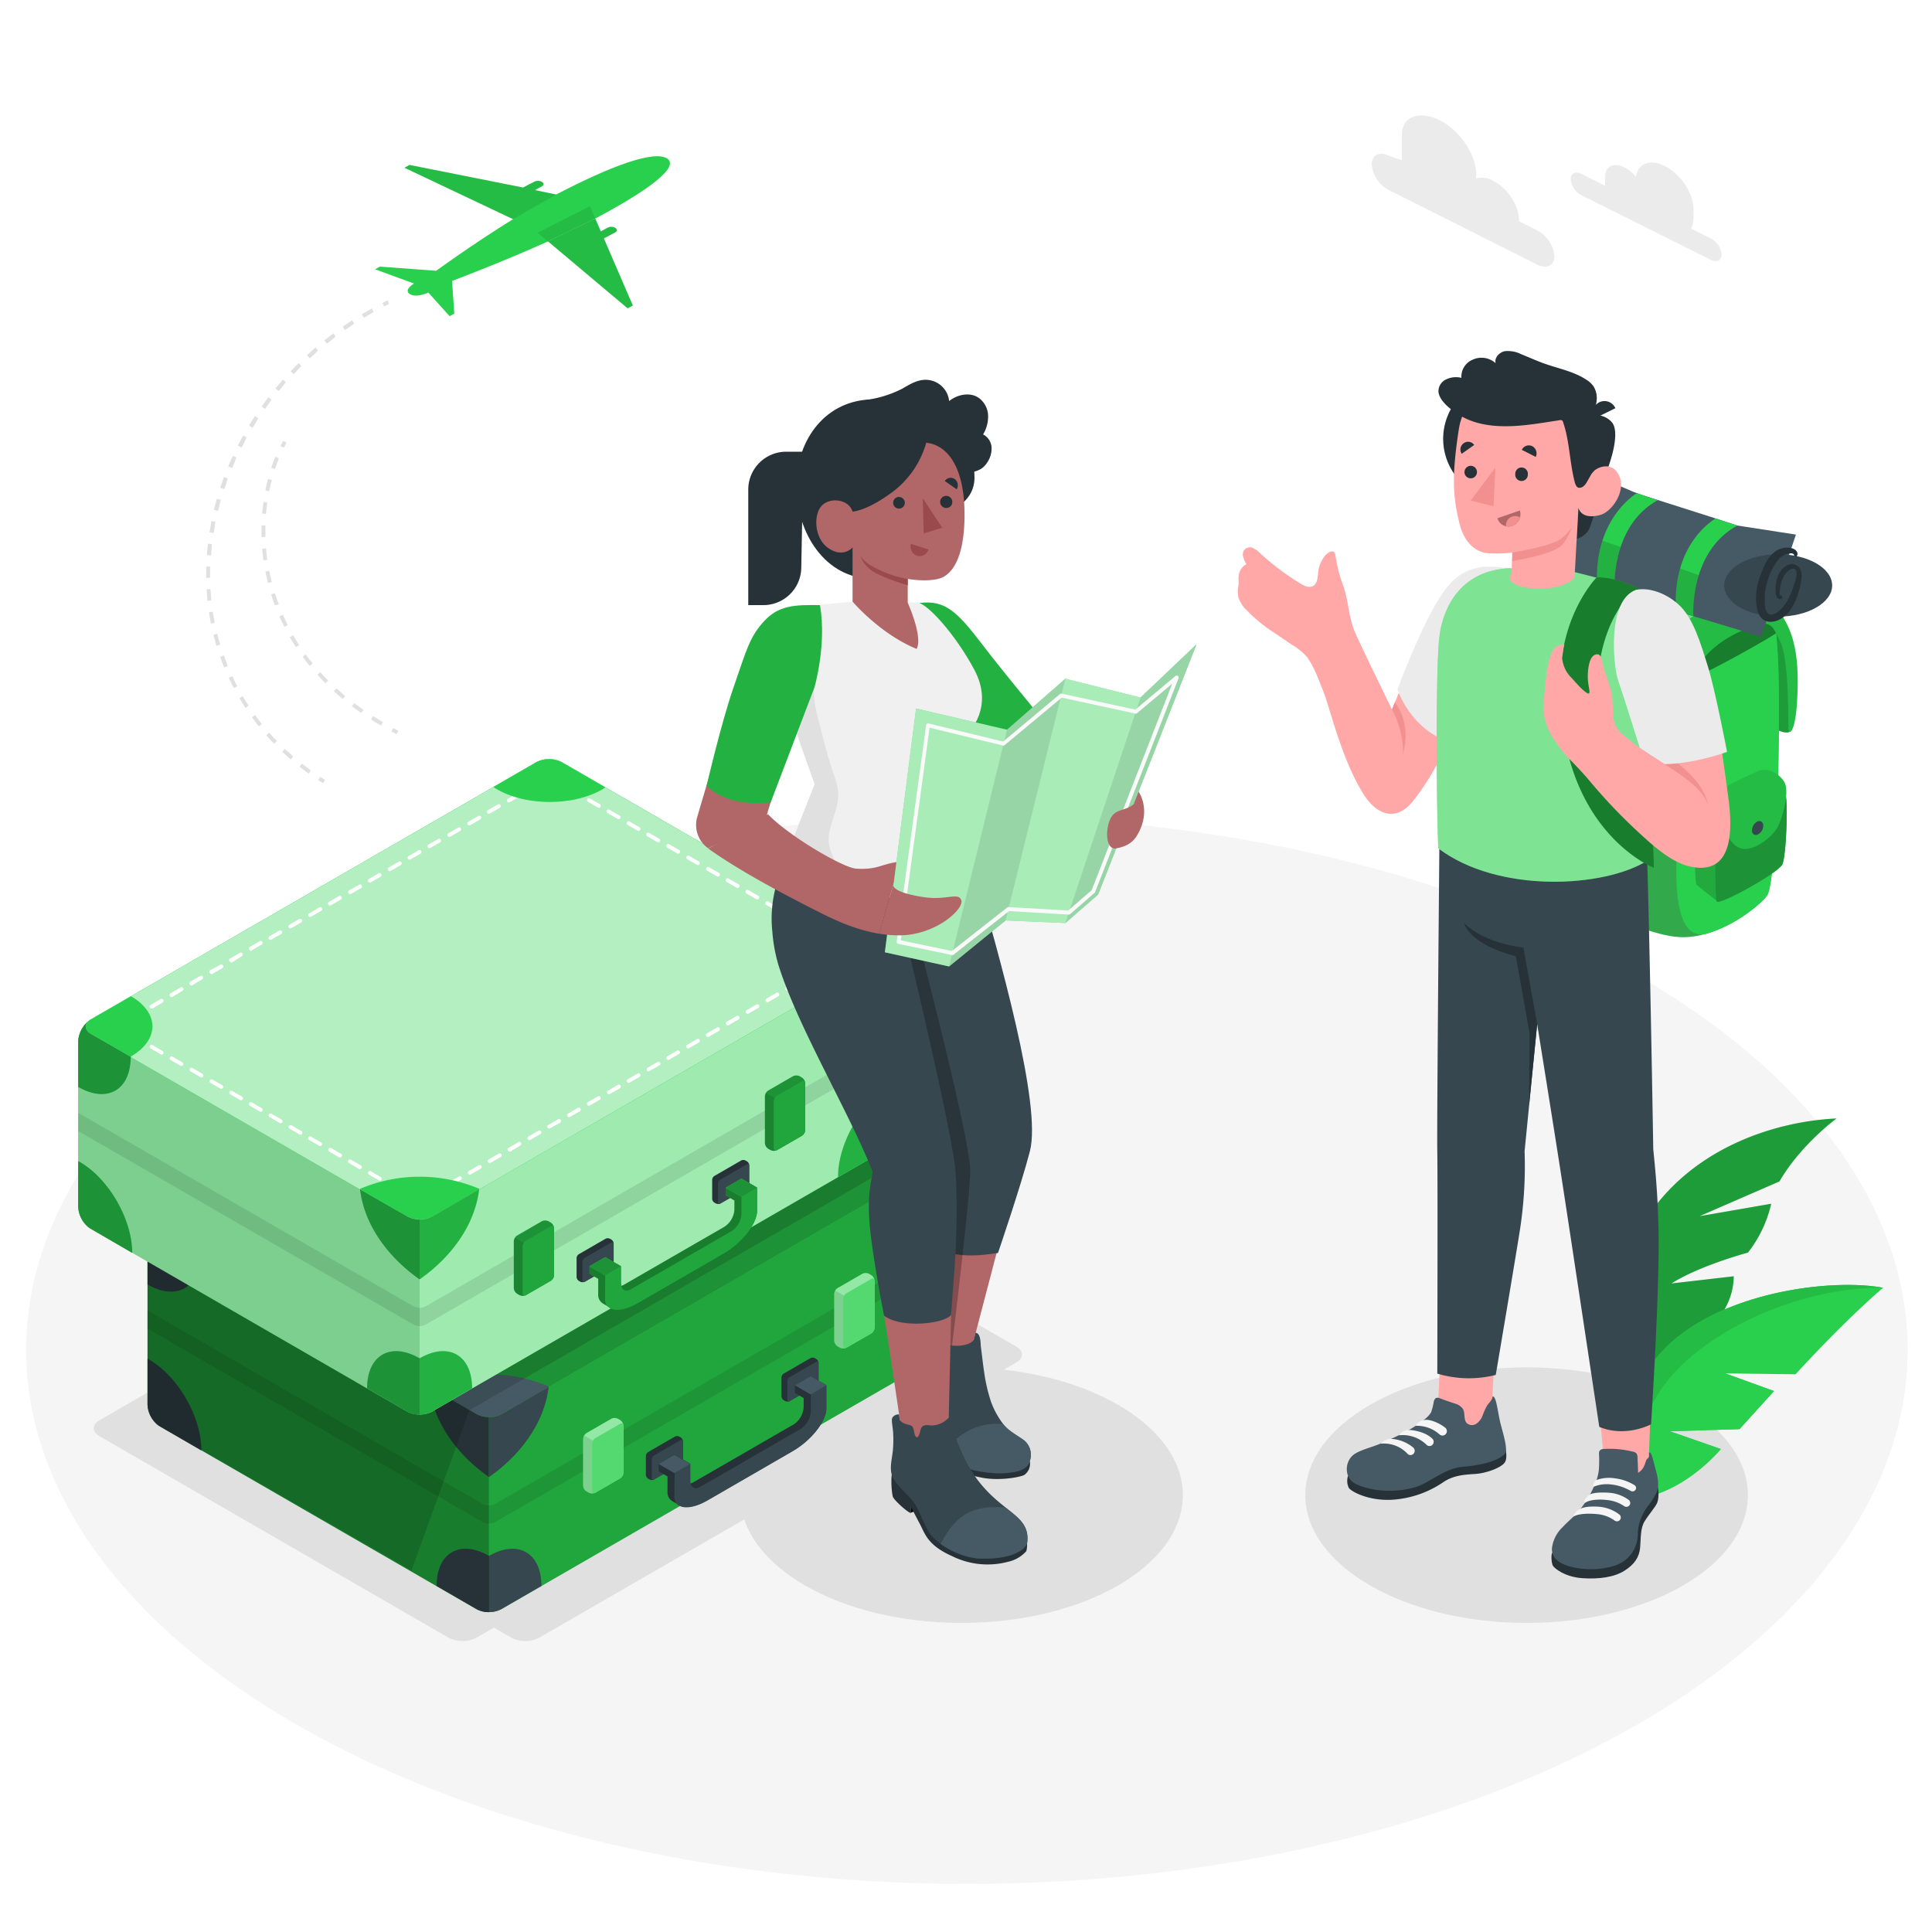 <svg class="animated" id="freepik_stories-trip" xmlns="http://www.w3.org/2000/svg" viewBox="0 0 500 500" version="1.1" xmlns:xlink="http://www.w3.org/1999/xlink" xmlns:svgjs="http://svgjs.com/svgjs"><style>svg#freepik_stories-trip:not(.animated) .animable {opacity: 0;}svg#freepik_stories-trip.animated #freepik--Clouds--inject-2 {animation: 1.5s Infinite  linear floating;animation-delay: 0s;}svg#freepik_stories-trip.animated #freepik--Plane--inject-2 {animation: 1.5s Infinite  linear floating;animation-delay: 0s;}svg#freepik_stories-trip.animated #freepik--Plant--inject-2 {animation: 1.5s Infinite  linear floating;animation-delay: 0s;}            @keyframes floating {                0% {                    opacity: 1;                    transform: translateY(0px);                }                50% {                    transform: translateY(-10px);                }                100% {                    opacity: 1;                    transform: translateY(0px);                }            }        </style><g id="freepik--Floor--inject-2" style="transform-origin: 250.23px 349.36px 0px;" class="animable"><ellipse id="freepik--floor--inject-2" cx="250.23" cy="349.36" rx="243.48" ry="138.2" style="fill: rgb(245, 245, 245); transform-origin: 250.23px 349.36px 0px;" class="animable"></ellipse></g><g id="freepik--Shadows--inject-2" style="transform-origin: 238.305px 360.085px 0px;" class="animable"><ellipse id="freepik--Shadow--inject-2" cx="248.85" cy="386.94" rx="57.27" ry="33.07" style="fill: rgb(224, 224, 224); transform-origin: 248.85px 386.94px 0px;" class="animable"></ellipse><ellipse id="freepik--shadow--inject-2" cx="395.08" cy="386.94" rx="57.27" ry="33.07" style="fill: rgb(224, 224, 224); transform-origin: 395.08px 386.94px 0px;" class="animable"></ellipse><path id="freepik--shadow--inject-2" d="M263,348.49l-90.34-52.17a7.94,7.94,0,0,0-7.17,0l-4.54,2.62-4.54-2.62a7.94,7.94,0,0,0-7.17,0L25.76,367.55c-2,1.14-2,3,0,4.14l90.35,52.16a7.94,7.94,0,0,0,7.17,0l4.54-2.62,4.54,2.62a7.92,7.92,0,0,0,7.16,0L263,352.62C265,351.48,265,349.63,263,348.49Z" style="fill: rgb(224, 224, 224); transform-origin: 144.38px 360.085px 0px;" class="animable"></path></g><g id="freepik--Clouds--inject-2" style="transform-origin: 400.275px 49.442px 0px;" class="animable"><g id="freepik--clouds--inject-2" style="transform-origin: 400.275px 49.442px 0px;" class="animable"><path d="M359.4,40.32l3.41,1.14V35c0-5.16,4.75-6.39,9.9-3.82h0c5.15,2.58,9.33,8.85,9.33,14v1a5.62,5.62,0,0,1,4.33.58h0c3.71,1.85,6.72,6.36,6.72,10.07v.43l4.75,2.38a8.31,8.31,0,0,1,4.43,6.63c0,2.44-2,3.43-4.43,2.21L359.4,49.17A8.32,8.32,0,0,1,355,42.53C355,40.09,357,39.1,359.4,40.32Z" style="fill: rgb(235, 235, 235); transform-origin: 378.635px 49.442px 0px;" id="elzai5nzyhln" class="animable"></path><path d="M409.26,45l6.18,3.09a5.78,5.78,0,0,1-.05-.71V45.81c0-2.76,2.24-3.87,5-2.5a9.34,9.34,0,0,1,3,2.48c.46-3.46,3.6-4.76,7.41-2.85,4.13,2.07,7.48,7.08,7.48,11.21v2.32a5.38,5.38,0,0,1-.64,2.69l5.14,2.56a5.23,5.23,0,0,1,2.77,4.16c0,1.53-1.24,2.15-2.77,1.38L409.26,50.52a5.2,5.2,0,0,1-2.77-4.15C406.49,44.84,407.73,44.22,409.26,45Z" style="fill: rgb(235, 235, 235); transform-origin: 426.02px 54.824px 0px;" id="elod3th1m5sjr" class="animable"></path></g></g><g id="freepik--Plane--inject-2" style="transform-origin: 113.379px 121.566px 0px;" class="animable"><g id="freepik--plane--inject-2" style="transform-origin: 113.379px 121.566px 0px;" class="animable"><path d="M135.47,58,104.65,43.4l1.36-.71,29.36,5.84L138.32,47a2.14,2.14,0,0,1,1.94.08c.53.33.52.84,0,1.12l-1.8,1,10.12,2.11Z" style="fill: #29D04D; transform-origin: 126.615px 50.345px 0px;" id="elmbhe9qfp4jr" class="animable"></path><g id="elsgnu5n284ae"><g style="opacity: 0.1; transform-origin: 126.615px 50.345px 0px;" class="animable" id="eluerei93s2c"><path d="M135.47,58,104.65,43.4l1.36-.71,29.36,5.84L138.32,47a2.14,2.14,0,0,1,1.94.08c.53.33.52.84,0,1.12l-1.8,1,10.12,2.11Z" id="el4reyn1lh3pe" style="transform-origin: 126.615px 50.345px 0px;" class="animable"></path></g></g><path d="M144.09,50.26C158,43,169.23,38.85,172.62,41s-4.75,8.23-18.57,15.56l-12.23,5.92C129.57,68,117,72.7,117,72.7l.57,8.47-1.22.65-5.5-6.11s-3.08,1.47-4.79.39,1.09-2.72,1.09-2.72L97.07,69.69,98.29,69l14.59,1.08s9.31-6.81,19.9-13.36Z" style="fill: #29D04D; transform-origin: 135.229px 61.126px 0px;" id="el7meoaty4xkb" class="animable"></path><path d="M159.23,60.14l-2.95,1.56,7.5,17.38-1.36.71-20.6-17.33,12.23-5.92,1.45,3.35,1.81-1a2.14,2.14,0,0,1,1.94.08C159.78,59.35,159.77,59.86,159.23,60.14Z" style="fill: #29D04D; transform-origin: 152.8px 68.165px 0px;" id="el792aiqlknp5" class="animable"></path><g id="elxvp0aikfe2"><g style="opacity: 0.1; transform-origin: 151.46px 66.58px 0px;" class="animable" id="eleg1r23u0y1f"><path d="M159.23,60.14l-2.95,1.56,7.5,17.38-1.36.71L139.14,60.25l13.51-6.88,2.85,6.52,1.81-1a2.14,2.14,0,0,1,1.94.08C159.78,59.35,159.77,59.86,159.23,60.14Z" id="el2lqunxaj515" style="transform-origin: 151.46px 66.58px 0px;" class="animable"></path></g></g><path d="M99.4,79.32l-.46-.89,1.34-.68.45.89Z" style="fill: rgb(224, 224, 224); transform-origin: 99.835px 78.535px 0px;" id="elw6qs0w6xx59" class="animable"></path><path d="M79.89,200.2c-.81-.58-1.6-1.17-2.37-1.78l.62-.79c.76.6,1.54,1.19,2.33,1.76Zm-4.66-3.66c-.74-.64-1.48-1.31-2.2-2l.68-.72c.71.66,1.44,1.32,2.17,1.95Zm-4.31-4.07c-.68-.7-1.36-1.43-2-2.17l.75-.67c.65.73,1.31,1.45,2,2.15ZM67,188c-.62-.78-1.23-1.57-1.8-2.36l.81-.59c.56.78,1.16,1.56,1.77,2.32Zm-3.48-4.81c-.54-.82-1.07-1.67-1.56-2.52l.86-.5c.49.83,1,1.67,1.53,2.48Zm-3-5.11c-.45-.87-.89-1.76-1.31-2.66l.91-.42c.41.88.84,1.76,1.29,2.62ZM58,172.73c-.36-.91-.72-1.85-1-2.77l.94-.33c.32.91.67,1.83,1,2.73Zm-2-5.6c-.28-.95-.54-1.91-.78-2.86l1-.24c.24.94.49,1.88.77,2.82Zm-1.42-5.75c-.19-1-.36-1.95-.5-2.93l1-.14c.14,1,.31,1.92.5,2.87Zm-.87-5.87c-.1-1-.18-2-.24-3l1-.05c.06,1,.13,1.94.23,2.91Zm-.34-5.92c0-.3,0-.6,0-.89q0-1,0-2.07l1,0q0,1,0,2c0,.29,0,.58,0,.88Zm1.18-5.85-1-.08c.07-1,.16-2,.28-2.95l1,.11C54.79,141.8,54.7,142.77,54.63,143.74Zm.67-5.81-1-.16c.16-1,.33-2,.53-2.92l1,.19C55.62,136,55.45,137,55.3,137.93Zm1.15-5.74-1-.24c.23-1,.49-1.91.76-2.87l1,.28C56.93,130.3,56.68,131.24,56.45,132.19Zm1.61-5.63-1-.32q.47-1.39,1-2.79l.93.35C58.69,124.71,58.37,125.64,58.06,126.56Zm2-5.48-.92-.39c.38-.91.78-1.81,1.19-2.71l.91.42C60.88,119.29,60.49,120.18,60.11,121.08Zm2.46-5.31-.89-.45c.44-.88.91-1.75,1.39-2.61l.87.48C63.47,114.05,63,114.91,62.57,115.77Zm2.85-5.1-.86-.52c.51-.84,1-1.68,1.58-2.5l.84.55C66.44,109,65.92,109.84,65.42,110.67Zm3.21-4.89-.81-.58c.57-.8,1.16-1.59,1.76-2.38l.79.61C69.78,104.21,69.2,105,68.63,105.78Zm3.56-4.64-.77-.63c.63-.76,1.27-1.51,1.93-2.25l.74.66C73.44,99.65,72.81,100.4,72.19,101.14Zm3.88-4.37-.72-.69c.67-.71,1.37-1.42,2.08-2.11l.69.71C77.43,95.37,76.74,96.06,76.07,96.77Zm4.18-4.1-.68-.74c.72-.66,1.46-1.31,2.22-2l.65.76C81.69,91.37,81,92,80.25,92.67Zm4.44-3.8-.62-.78c.77-.62,1.55-1.22,2.34-1.81l.6.8C86.22,87.67,85.45,88.26,84.69,88.87Zm4.69-3.5-.57-.82q1.22-.84,2.46-1.65l.54.84C91,84.27,90.18,84.82,89.38,85.37Zm4.91-3.18-.52-.86c.84-.51,1.7-1,2.56-1.49l.49.88C96,81.2,95.12,81.69,94.29,82.19Z" style="fill: rgb(224, 224, 224); transform-origin: 75.03px 140.02px 0px;" id="elypuzrd0r96j" class="animable"></path><path d="M83.61,202.7l-1.27-.81.55-.84,1.25.8Z" style="fill: rgb(224, 224, 224); transform-origin: 83.24px 201.875px 0px;" id="elqakebqjtzf" class="animable"></path><path d="M73.46,115.88l-.89-.46c.23-.46.48-.91.72-1.34l.87.5C73.92,115,73.69,115.43,73.46,115.88Z" style="fill: rgb(224, 224, 224); transform-origin: 73.365px 114.98px 0px;" id="el5sgkge5fkad" class="animable"></path><path d="M98.61,187.77c-.88-.52-1.74-1-2.58-1.57l.54-.85c.82.53,1.67,1,2.54,1.55Zm-5.1-3.24c-.84-.58-1.65-1.17-2.44-1.77l.6-.8c.78.59,1.58,1.18,2.41,1.75Zm-4.81-3.64c-.78-.65-1.55-1.31-2.29-2l.67-.74c.73.66,1.49,1.31,2.25,2Zm-4.48-4.06c-.71-.72-1.41-1.45-2.08-2.19l.74-.67c.66.72,1.35,1.45,2.05,2.15Zm-4.06-4.48c-.64-.79-1.27-1.6-1.85-2.4l.8-.59c.58.79,1.19,1.58,1.83,2.35Zm-3.58-4.88c-.55-.85-1.09-1.72-1.58-2.58l.86-.5c.49.84,1,1.7,1.56,2.53Zm-3-5.24c-.45-.9-.89-1.82-1.29-2.74l.92-.4c.39.9.82,1.8,1.26,2.69Zm-2.43-5.54c-.35-.94-.68-1.91-1-2.87l1-.3q.44,1.42,1,2.82Zm-1.8-5.78c-.24-1-.46-2-.66-3l1-.19c.18,1,.4,2,.64,2.9ZM68.17,145c-.13-1-.24-2-.32-3l1-.08c.08,1,.19,2,.32,3Zm-.49-6c0-.49,0-1,0-1.47s0-1,0-1.56l1,0c0,.51,0,1,0,1.53s0,1,0,1.44Zm1.17-6-1-.08c.09-1,.2-2,.34-3l1,.14C69,131,68.93,132,68.85,133Zm.82-5.88-1-.2c.2-1,.43-2,.68-2.95l1,.25C70.09,125.13,69.87,126.11,69.67,127.08Zm1.52-5.74-1-.32c.32-1,.68-1.93,1.06-2.84l.92.38C71.85,119.45,71.51,120.38,71.19,121.34Z" style="fill: rgb(224, 224, 224); transform-origin: 83.395px 152.995px 0px;" id="elgtvcxhf4kch" class="animable"></path><path d="M102.62,190l-1.34-.7.48-.88,1.32.69Z" style="fill: rgb(224, 224, 224); transform-origin: 102.18px 189.21px 0px;" id="elix9fjwrg97r" class="animable"></path></g></g><g id="freepik--Plant--inject-2" style="transform-origin: 452.157px 338.18px 0px;" class="animable"><g id="freepik--Plants--inject-2" style="transform-origin: 452.157px 338.18px 0px;" class="animable"><path d="M460.52,305.75l-20.69,9,18.55-3.22a32,32,0,0,1-6,12.63s-12.49,3.35-19.82,8l16.13-1.86a17.23,17.23,0,0,1-2,7.86c-.16.33-.34.67-.53,1-1.27,2.28-3.3,6.66-6.3,11.74,0,0,0,0,0,0A80.37,80.37,0,0,1,431,363.44a55.64,55.64,0,0,1-5.37,5.38c-.11.11-.23.21-.35.31q-3.69-3.63-7.75-7.22c-.89-4.82-.73-16.11.62-25,5.18-34.13,35.31-46.45,57.17-47.45C475.27,289.44,466,296.28,460.52,305.75Z" style="fill: #29D04D; transform-origin: 446.147px 329.295px 0px;" id="elkhg2xzu8xo" class="animable"></path><g id="elkcoksuaw3ke"><path d="M460.52,305.75l-20.69,9,18.55-3.22a32,32,0,0,1-6,12.63s-12.49,3.35-19.82,8l16.13-1.86a17.23,17.23,0,0,1-2,7.86c-.16.33-.34.67-.53,1-1.27,2.28-3.3,6.66-6.3,11.74,0,0,0,0,0,0A80.37,80.37,0,0,1,431,363.44a55.64,55.64,0,0,1-5.37,5.38c-.11.11-.23.21-.35.31q-3.69-3.63-7.75-7.22c-.89-4.82-.73-16.11.62-25,5.18-34.13,35.31-46.45,57.17-47.45C475.27,289.44,466,296.28,460.52,305.75Z" style="opacity: 0.25; transform-origin: 446.147px 329.295px 0px;" class="animable" id="eldmmehzkrm5d"></path></g><path d="M487.34,333.28l0,0c-.65.32-11.31,5.78-23.19,20.68l-17.64,1.47L459.11,360l-8.93,9.86-18,.56L445.35,375s-7,8.64-17.26,11.9q-3.3-2.61-6.85-5.15c-.72-.51-1.46-1-2.21-1.53,0-.19,0-.39,0-.59h0A43.14,43.14,0,0,1,427.48,353a35.39,35.39,0,0,1,7-7.21C449.84,333.66,475.36,331,487.34,333.28Z" style="fill: #29D04D; transform-origin: 453.18px 359.72px 0px;" id="elzaawsvmq7n" class="animable"></path><path d="M487.34,333.28l0,0c-.52.44-9.16,7.7-22.66,22.39l-18.17-.24L459.11,360l-8.93,9.86-18,.56L445.35,375s-7,8.64-17.26,11.9q-3.3-2.61-6.85-5.15c-.72-.51-1.46-1-2.21-1.53,0-.19,0-.39,0-.59h0A43.14,43.14,0,0,1,427.48,353a35.39,35.39,0,0,1,7-7.21C449.84,333.66,475.36,331,487.34,333.28Z" style="fill: #29D04D; transform-origin: 453.18px 359.72px 0px;" id="elb4fwows08a8" class="animable"></path><g id="elv77u5o87g"><path d="M487.34,333.28c-19-.21-41,8.6-53.25,21.17a37,37,0,0,0-4.1,5h0v0a53.9,53.9,0,0,0-6.61,13.9,0,0,0,0,1,0,0h0a74.88,74.88,0,0,0-2.11,8.33c-.72-.51-1.46-1-2.21-1.53,0-.19,0-.39,0-.59h0A43.14,43.14,0,0,1,427.48,353a35.39,35.39,0,0,1,7-7.21C449.84,333.66,475.36,331,487.34,333.28Z" style="opacity: 0.1; transform-origin: 453.195px 357.11px 0px;" class="animable" id="elajhpxphf8x"></path></g></g></g><g id="freepik--Suitcases--inject-2" style="transform-origin: 134.32px 306.844px 0px;" class="animable"><g id="freepik--suitcases--inject-2" style="transform-origin: 134.32px 306.844px 0px;" class="animable"><g id="freepik--Suitcase--inject-2" style="transform-origin: 143.29px 332.411px 0px;" class="animable"><path d="M245.14,349.83l-115.36,66.6a7.16,7.16,0,0,1-6.5,0L41.43,369.17a7.15,7.15,0,0,1-3.25-5.62V320.6A7.15,7.15,0,0,1,41.43,315l115.36-66.61a7.16,7.16,0,0,1,6.5,0l81.85,47.26a7.17,7.17,0,0,1,3.25,5.62V344.2A7.21,7.21,0,0,1,245.14,349.83Z" style="fill: #29D04D; transform-origin: 143.285px 332.41px 0px;" id="el0v6d9sgpso7j" class="animable"></path><g id="elhzartaw7al8"><path d="M126.53,366.76V417.2a6.51,6.51,0,0,1-3.25-.77L41.42,369.17a7.18,7.18,0,0,1-3.24-5.63V320.6a7.23,7.23,0,0,1,2.65-5.21c-1.18,1-1,2.43.58,3.34L123.27,366A6.66,6.66,0,0,0,126.53,366.76Z" style="opacity: 0.4; transform-origin: 82.355px 366.296px 0px;" class="animable" id="elpheic17c2ab"></path></g><g id="elzb9v9qafdli"><path d="M248.39,301.25V344.2a7.17,7.17,0,0,1-3.25,5.62L129.77,416.43a6.58,6.58,0,0,1-3.24.77V366.76a6.57,6.57,0,0,0,3.23-.78l115.37-66.6c1.67-1,1.78-2.49.34-3.54A7.23,7.23,0,0,1,248.39,301.25Z" style="opacity: 0.2; transform-origin: 187.46px 356.521px 0px;" class="animable" id="elj5dbp4izyt"></path></g><path d="M41.42,315l115.36-66.61a7.16,7.16,0,0,1,6.5,0l81.85,47.26c1.8,1,1.8,2.71,0,3.75L129.77,366a7.22,7.22,0,0,1-6.5,0L41.42,318.73C39.62,317.69,39.62,316,41.42,315Z" style="fill: #29D04D; transform-origin: 143.275px 307.191px 0px;" id="elafnp06h2w36" class="animable"></path><g id="el4ia2akr80zx"><path d="M41.42,315l115.36-66.61a7.16,7.16,0,0,1,6.5,0l81.85,47.26c1.8,1,1.8,2.71,0,3.75L129.77,366a7.22,7.22,0,0,1-6.5,0L41.42,318.73C39.62,317.69,39.62,316,41.42,315Z" style="opacity: 0.3; transform-origin: 143.275px 307.191px 0px;" class="animable" id="el4ezcs7ua7hs"></path></g><g id="elcp1z9787kcc"><path d="M38.18,339.14l86.63,50a3.48,3.48,0,0,0,3.45,0L248.4,319.8v4.69L128.26,393.85a3.48,3.48,0,0,1-3.45,0l-86.63-50Z" style="opacity: 0.1; transform-origin: 143.29px 357.054px 0px;" class="animable" id="elpr5dn3gpwd"></path></g><path d="M111.11,358.94c0-.05,0-.09,0-.14a39.53,39.53,0,0,1,30.88,0c0,.05,0,.09,0,.14l-12.19,7a6.57,6.57,0,0,1-3.23.78,6.66,6.66,0,0,1-3.26-.78l-12.16-7" style="fill: rgb(69, 90, 100); transform-origin: 126.55px 361.191px 0px;" id="elnvwhsw0c18b" class="animable"></path><path d="M245.13,295.65l-10.39-6c-7.41,4.34-7.39,11.32.08,15.64l.07,0,10.24-5.9C246.93,298.36,246.93,296.68,245.13,295.65Z" style="fill: rgb(69, 90, 100); transform-origin: 237.84px 297.47px 0px;" id="el07qetfaimymr" class="animable"></path><path d="M41.45,315l10.39-6c7.42,4.34,7.39,11.32-.08,15.64l-.07,0-10.24-5.9C39.66,317.67,39.66,316,41.45,315Z" style="fill: rgb(69, 90, 100); transform-origin: 48.746px 316.82px 0px;" id="el1roqpnrizp8" class="animable"></path><path d="M174.6,254.91l-11.32-6.54a7.16,7.16,0,0,0-6.5,0l-11.16,6.44c.32.21.63.43,1,.63,7.5,4.33,19.67,4.33,27.17,0C174.07,255.27,174.33,255.09,174.6,254.91Z" style="fill: rgb(69, 90, 100); transform-origin: 160.11px 253.139px 0px;" id="ellnrzax18lr" class="animable"></path><path d="M142,358.94c-1.13,9.4-7.38,17.69-15.42,23.31V366.76a6.57,6.57,0,0,0,3.23-.78Z" style="fill: rgb(55, 71, 79); transform-origin: 134.29px 370.595px 0px;" id="elg8hxym8vozo" class="animable"></path><path d="M245.13,299.38l-10.3,5.95c0,8.61,6.09,11.09,13.57,6.77V301.24a7.17,7.17,0,0,0-3.25-5.62l-.73-.43,0,0,.73.42C246.92,296.66,246.92,298.34,245.13,299.38Z" style="fill: rgb(55, 71, 79); transform-origin: 241.615px 304.685px 0px;" id="elh780ud86iop" class="animable"></path><path d="M248.39,344.2V332.09c-7.49,4.34-13.57,14.86-13.57,23.52,0,.05,0,.11,0,.16l10.69-6.21A7.25,7.25,0,0,0,248.39,344.2Z" style="fill: rgb(55, 71, 79); transform-origin: 241.605px 343.93px 0px;" id="el409elh7lcvl" class="animable"></path><path d="M140.12,410.45c0-8.62-6.1-12.1-13.59-7.78h0v14.54a6.57,6.57,0,0,0,3.23-.78Z" style="fill: rgb(55, 71, 79); transform-origin: 133.325px 409.013px 0px;" id="el3hq73adz5sq" class="animable"></path><path d="M126.53,366.76v15.49c-8.06-5.66-14.29-13.93-15.42-23.31l12.19,7A6.57,6.57,0,0,0,126.53,366.76Z" style="fill: rgb(38, 50, 56); transform-origin: 118.82px 370.595px 0px;" id="ellpm69m79cq" class="animable"></path><path d="M113,410.45l10.35,6a6.57,6.57,0,0,0,3.23.78V402.67C119.05,398.35,113,401.83,113,410.45Z" style="fill: rgb(38, 50, 56); transform-origin: 119.79px 409.023px 0px;" id="elxt8eegomp4h" class="animable"></path><path d="M38.57,351.84c-.13-.08-.26-.13-.39-.2v11.93A7.23,7.23,0,0,0,41,368.93l11.11,6.45h0C52.15,366.71,46.07,356.17,38.57,351.84Z" style="fill: rgb(38, 50, 56); transform-origin: 45.145px 363.51px 0px;" id="elnnvuesmqhq" class="animable"></path><path d="M41.45,318.69l10.31,5.95c0,8.61-6.1,12.1-13.58,7.79V320.55a7.17,7.17,0,0,1,3.28-5.6h0C39.67,316,39.66,317.65,41.45,318.69Z" style="fill: rgb(38, 50, 56); transform-origin: 44.97px 324.614px 0px;" id="ela2yrerhhzz" class="animable"></path><path d="M158.17,367.2l-6.4,3.69a1.9,1.9,0,0,0-.86,1.5v12.07a1.94,1.94,0,0,0,.86,1.5l.58.33a1.89,1.89,0,0,0,1.73,0l6.39-3.69a1.89,1.89,0,0,0,.87-1.5V369a1.94,1.94,0,0,0-.86-1.5l-.58-.33A1.89,1.89,0,0,0,158.17,367.2Z" style="fill: #29D04D; transform-origin: 156.125px 376.737px 0px;" id="el6z600qgv0qj" class="animable"></path><g id="el9qn3fvw0ipw"><path d="M158.17,367.2l-6.4,3.69a1.9,1.9,0,0,0-.86,1.5v12.07a1.94,1.94,0,0,0,.86,1.5l.58.33a1.89,1.89,0,0,0,1.73,0l6.39-3.69a1.89,1.89,0,0,0,.87-1.5V369a1.94,1.94,0,0,0-.86-1.5l-.58-.33A1.89,1.89,0,0,0,158.17,367.2Z" style="fill: rgb(255, 255, 255); opacity: 0.5; transform-origin: 156.125px 376.737px 0px;" class="animable" id="elouwb4qoua9m"></path></g><g id="elnwapkk4nca"><path d="M153.88,386.38a1.89,1.89,0,0,1-1.53-.09l-.58-.33a1.92,1.92,0,0,1-.87-1.5V372.39a1.84,1.84,0,0,1,.27-.88l2.3,1.35a1.75,1.75,0,0,0-.26.86v12.07C153.21,386.27,153.49,386.5,153.88,386.38Z" style="opacity: 0.1; transform-origin: 152.39px 379.005px 0px;" class="animable" id="elyxr725oxoje"></path></g><g id="elw13rq9u6ok"><path d="M153.88,386.38a1.89,1.89,0,0,1-1.53-.09l-.58-.33a1.92,1.92,0,0,1-.87-1.5V372.39a1.84,1.84,0,0,1,.27-.88l2.3,1.35a1.75,1.75,0,0,0-.26.86v12.07C153.21,386.27,153.49,386.5,153.88,386.38Z" style="fill: #29D04D; opacity: 0.1; transform-origin: 152.39px 379.005px 0px;" class="animable" id="elhgbi50863a6"></path></g><path d="M153.22,373.72v12.07c0,.56.39.78.86.5l6.39-3.69a1.89,1.89,0,0,0,.87-1.5V369c0-.55-.39-.77-.86-.5l-6.4,3.69A1.91,1.91,0,0,0,153.22,373.72Z" style="fill: #29D04D; transform-origin: 157.28px 377.398px 0px;" id="elh0iz2cs4m2b" class="animable"></path><g id="ellopstmyutf"><path d="M153.22,373.72v12.07c0,.56.39.78.86.5l6.39-3.69a1.89,1.89,0,0,0,.87-1.5V369c0-.55-.39-.77-.86-.5l-6.4,3.69A1.91,1.91,0,0,0,153.22,373.72Z" style="fill: rgb(255, 255, 255); opacity: 0.2; transform-origin: 157.28px 377.398px 0px;" class="animable" id="elbrwx4dfg2ul"></path></g><path d="M223.16,329.67l-6.4,3.69a1.94,1.94,0,0,0-.86,1.5v12.07a1.91,1.91,0,0,0,.87,1.5l.57.34a2,2,0,0,0,1.74,0l6.39-3.69a1.94,1.94,0,0,0,.86-1.5V331.5a1.91,1.91,0,0,0-.86-1.5l-.58-.33A1.89,1.89,0,0,0,223.16,329.67Z" style="fill: #29D04D; transform-origin: 221.115px 339.215px 0px;" id="elssxazjb2tq8" class="animable"></path><g id="el0xfthwry7gt"><path d="M223.16,329.67l-6.4,3.69a1.94,1.94,0,0,0-.86,1.5v12.07a1.91,1.91,0,0,0,.87,1.5l.57.34a2,2,0,0,0,1.74,0l6.39-3.69a1.94,1.94,0,0,0,.86-1.5V331.5a1.91,1.91,0,0,0-.86-1.5l-.58-.33A1.89,1.89,0,0,0,223.16,329.67Z" style="fill: rgb(255, 255, 255); opacity: 0.5; transform-origin: 221.115px 339.215px 0px;" class="animable" id="elfegb31pun5c"></path></g><g id="elw9baajpwqj"><path d="M218.87,348.85a1.89,1.89,0,0,1-1.53-.09l-.58-.33a1.91,1.91,0,0,1-.86-1.5V334.86a1.64,1.64,0,0,1,.25-.86l2.31,1.33h0a1.7,1.7,0,0,0-.25.85v12.07C218.21,348.74,218.49,349,218.87,348.85Z" style="opacity: 0.1; transform-origin: 217.385px 341.485px 0px;" class="animable" id="elz8byw7my6p"></path></g><g id="elyopxifpv52s"><path d="M218.87,348.85a1.89,1.89,0,0,1-1.53-.09l-.58-.33a1.91,1.91,0,0,1-.86-1.5V334.86a1.64,1.64,0,0,1,.25-.86l2.31,1.33h0a1.7,1.7,0,0,0-.25.85v12.07C218.21,348.74,218.49,349,218.87,348.85Z" style="fill: #29D04D; opacity: 0.1; transform-origin: 217.385px 341.485px 0px;" class="animable" id="elfa0cbihnlr"></path></g><path d="M218.21,336.19v12.08c0,.55.39.77.87.5l6.39-3.69a1.91,1.91,0,0,0,.86-1.5V331.5c0-.55-.38-.77-.86-.5l-6.4,3.69A1.94,1.94,0,0,0,218.21,336.19Z" style="fill: #29D04D; transform-origin: 222.27px 339.885px 0px;" id="el5vbtlth4g4k" class="animable"></path><g id="el240kzc6jbxv"><path d="M218.21,336.19v12.08c0,.55.39.77.87.5l6.39-3.69a1.91,1.91,0,0,0,.86-1.5V331.5c0-.55-.38-.77-.86-.5l-6.4,3.69A1.94,1.94,0,0,0,218.21,336.19Z" style="fill: rgb(255, 255, 255); opacity: 0.2; transform-origin: 222.27px 339.885px 0px;" class="animable" id="elv6iwcu2zrf"></path></g><path d="M176.75,373v4.89a1.28,1.28,0,0,1-.57,1l-6.92,4a1.23,1.23,0,0,1-1.15,0l-.38-.22a1.25,1.25,0,0,1-.58-1v-4.88a1.28,1.28,0,0,1,.58-1l6.92-4a1.27,1.27,0,0,1,1.14,0l.39.22A1.28,1.28,0,0,1,176.75,373Z" style="fill: rgb(38, 50, 56); transform-origin: 171.95px 377.344px 0px;" id="eldp7z5ioo4on" class="animable"></path><path d="M176.18,378.89l-6.92,4c-.32.19-.58,0-.58-.33v-4.88a1.25,1.25,0,0,1,.58-1l6.92-4c.31-.18.57,0,.57.33v4.89A1.28,1.28,0,0,1,176.18,378.89Z" style="fill: rgb(55, 71, 79); transform-origin: 172.715px 377.787px 0px;" id="el0pqmsxberbqd" class="animable"></path><path d="M211.84,352.71v4.88a1.25,1.25,0,0,1-.58,1l-6.92,4a1.27,1.27,0,0,1-1.14,0l-.38-.22a1.28,1.28,0,0,1-.58-1v-4.88a1.25,1.25,0,0,1,.58-1l6.91-4a1.29,1.29,0,0,1,1.15,0l.38.22A1.28,1.28,0,0,1,211.84,352.71Z" style="fill: rgb(38, 50, 56); transform-origin: 207.04px 357.04px 0px;" id="elptgkafpedks" class="animable"></path><path d="M211.26,358.64l-6.92,4c-.31.18-.57,0-.57-.33v-4.89a1.28,1.28,0,0,1,.57-1l6.92-4c.32-.18.58,0,.58.33v4.89A1.26,1.26,0,0,1,211.26,358.64Z" style="fill: rgb(55, 71, 79); transform-origin: 207.805px 357.53px 0px;" id="elat3wv3stkb5" class="animable"></path><path d="M209.81,356.14l-4.09,2.36h0v2l2.27,1.31v2.32a5.76,5.76,0,0,1-2.59,4.51l-26,15a2.78,2.78,0,0,1-.69.28,2.61,2.61,0,0,1-.1-.72v-4.4l-1.81-1.05h0l-2.26-1.3-4.07,2.34v2l2.28,1.31v4a2.63,2.63,0,0,0,1,2.23c.36.26,1.74,1,2,1.2,1.51.9,4.27.49,7.45-1.34l22-12.72c4.78-2.76,8.66-7.71,8.66-11v-6Z" style="fill: rgb(38, 50, 56); transform-origin: 192.165px 373.065px 0px;" id="elhwt4cphg1bq" class="animable"></path><path d="M174.53,387.27c0,3.33,3.87,3.79,8.66,1l22-12.72c4.78-2.76,8.66-7.71,8.66-11v-6l-4-2.36-4.09,2.36,4.09,2.36v4.37a5.74,5.74,0,0,1-2.59,4.5l-26,15c-1.44.83-2.6.16-2.6-1.5v-4.4l-4.08-2.35-4.07,2.34,4.09,2.36Z" style="fill: rgb(55, 71, 79); transform-origin: 192.18px 373.144px 0px;" id="elqcnv5h063kc" class="animable"></path><polygon points="209.81 356.14 205.73 358.51 209.82 360.86 213.85 358.5 209.81 356.14" style="fill: rgb(69, 90, 100); transform-origin: 209.79px 358.5px 0px;" id="eltqhu5kho4d" class="animable"></polygon><polygon points="174.51 376.53 170.44 378.87 174.53 381.23 178.59 378.88 174.51 376.53" style="fill: rgb(69, 90, 100); transform-origin: 174.515px 378.88px 0px;" id="elevjmqwuv224" class="animable"></polygon></g><g id="freepik--shadow--inject-2"><path d="M121.48,364.93l-83.3-48.21v46.82A7.25,7.25,0,0,0,41,368.85l65.5,37.58Z" style="opacity: 0.15; transform-origin: 79.83px 361.575px 0px;" class="animable" id="eln15i4py02z"></path></g><g id="freepik--shadow--inject-2"><path d="M236.77,294.62l-80.05-46.21L41.42,315c-1.8,1-1.8,2.71,0,3.75l80.05,46.21,115.3-66.57C238.56,297.34,238.56,295.66,236.77,294.62Z" style="opacity: 0.15; transform-origin: 139.091px 306.685px 0px;" class="animable" id="eleq9rrihig1"></path></g><g id="freepik--suitcase--inject-2" style="transform-origin: 125.355px 281.279px 0px;" class="animable"><path d="M227.2,298.69,111.84,365.3a7.22,7.22,0,0,1-6.5,0L23.49,318a7.21,7.21,0,0,1-3.25-5.63V269.47a7.19,7.19,0,0,1,3.25-5.63l115.36-66.61a7.22,7.22,0,0,1,6.5,0l81.85,47.26a7.18,7.18,0,0,1,3.25,5.63v42.95A7.15,7.15,0,0,1,227.2,298.69Z" style="fill: #29D04D; transform-origin: 125.345px 281.265px 0px;" id="el02imh3il0k36" class="animable"></path><g id="elylrq504k8pk"><path d="M108.6,315.63v50.44a6.51,6.51,0,0,1-3.25-.77L23.49,318a7.18,7.18,0,0,1-3.24-5.63V269.47a7.23,7.23,0,0,1,2.65-5.21c-1.18,1-1,2.43.58,3.34l81.86,47.25A6.66,6.66,0,0,0,108.6,315.63Z" style="fill: rgb(255, 255, 255); opacity: 0.45; transform-origin: 64.425px 315.166px 0px;" class="animable" id="ely542zaksom"></path></g><g id="elx7sedlxwt4"><path d="M108.6,315.63v50.44a6.51,6.51,0,0,1-3.25-.77L23.49,318a7.18,7.18,0,0,1-3.24-5.63V269.47a7.23,7.23,0,0,1,2.65-5.21c-1.18,1-1,2.43.58,3.34l81.86,47.25A6.66,6.66,0,0,0,108.6,315.63Z" style="opacity: 0.1; transform-origin: 64.425px 315.166px 0px;" class="animable" id="elav48rsba4i"></path></g><g id="el0eebaha3dqmh"><path d="M230.46,250.12v42.95a7.17,7.17,0,0,1-3.25,5.62L111.84,365.3a6.58,6.58,0,0,1-3.24.77V315.63a6.57,6.57,0,0,0,3.23-.78l115.37-66.6c1.67-1,1.78-2.49.34-3.54A7.23,7.23,0,0,1,230.46,250.12Z" style="fill: rgb(255, 255, 255); opacity: 0.55; transform-origin: 169.53px 305.391px 0px;" class="animable" id="el3kt7oa99b5m"></path></g><path d="M23.48,263.84l115.37-66.61a7.2,7.2,0,0,1,6.49,0l81.86,47.26c1.79,1,1.79,2.72,0,3.75L111.83,314.85a7.14,7.14,0,0,1-6.49,0L23.48,267.59C21.69,266.56,21.69,264.88,23.48,263.84Z" style="fill: #29D04D; transform-origin: 125.34px 256.044px 0px;" id="eldtivcyvgujl" class="animable"></path><g id="el3smf14vlp7h"><path d="M23.48,263.84l115.37-66.61a7.2,7.2,0,0,1,6.49,0l81.86,47.26c1.79,1,1.79,2.72,0,3.75L111.83,314.85a7.14,7.14,0,0,1-6.49,0L23.48,267.59C21.69,266.56,21.69,264.88,23.48,263.84Z" style="fill: rgb(255, 255, 255); opacity: 0.65; transform-origin: 125.34px 256.044px 0px;" class="animable" id="el8b7ur69pdiv"></path></g><path d="M31.53,267a.59.59,0,0,1-.25-.07l-2.05-1.18,2.05-1.19a.5.5,0,0,1,.5.87l-.55.32.55.31a.51.51,0,0,1,.18.69A.5.5,0,0,1,31.53,267Z" style="fill: rgb(255, 255, 255); transform-origin: 30.631px 265.747px 0px;" id="el3ymsx5a09zn" class="animable"></path><path d="M34.1,264a.5.5,0,0,1-.25-.93l2.57-1.48a.5.5,0,1,1,.5.86l-2.57,1.49A.57.57,0,0,1,34.1,264Zm5.13-3a.5.5,0,0,1-.25-.93l2.57-1.49a.5.5,0,0,1,.5.87L39.48,261A.43.43,0,0,1,39.23,261Zm5.14-3a.5.5,0,0,1-.25-.93l2.57-1.48a.5.5,0,1,1,.5.86L44.62,258A.57.57,0,0,1,44.37,258.05Zm5.13-3a.5.5,0,0,1-.25-.93l2.57-1.49a.5.5,0,0,1,.5.87L49.75,255A.43.43,0,0,1,49.5,255.09Zm5.14-3a.5.5,0,0,1-.25-.93L57,249.71a.5.5,0,1,1,.5.86l-2.57,1.49A.57.57,0,0,1,54.64,252.12Zm5.13-3a.5.5,0,0,1-.43-.25.5.5,0,0,1,.18-.68l2.57-1.49a.5.5,0,1,1,.5.87L60,249.09A.43.43,0,0,1,59.77,249.16Zm5.14-3a.5.5,0,0,1-.43-.25.51.51,0,0,1,.18-.69l2.57-1.48a.49.49,0,0,1,.68.18.51.51,0,0,1-.18.69l-2.57,1.48A.59.59,0,0,1,64.91,246.2Zm151.67-1.57a.54.54,0,0,1-.25-.06l-2.57-1.49a.5.5,0,1,1,.5-.86l2.57,1.48a.5.5,0,0,1-.25.93ZM70,243.23a.5.5,0,0,1-.43-.25.5.5,0,0,1,.18-.68l2.57-1.48a.5.5,0,0,1,.5.86l-2.57,1.48A.43.43,0,0,1,70,243.23Zm141.4-1.56a.47.47,0,0,1-.25-.07l-2.57-1.48a.49.49,0,0,1-.18-.68.51.51,0,0,1,.68-.19l2.57,1.49a.5.5,0,0,1-.25.93Zm-136.26-1.4a.5.5,0,0,1-.43-.25.51.51,0,0,1,.18-.69l2.57-1.48a.49.49,0,0,1,.68.18.51.51,0,0,1-.18.69l-2.57,1.48A.59.59,0,0,1,75.18,240.27Zm131.13-1.57a.51.51,0,0,1-.25-.06l-2.57-1.48a.51.51,0,0,1-.18-.69.49.49,0,0,1,.68-.18l2.57,1.48a.5.5,0,0,1,.18.68A.48.48,0,0,1,206.31,238.7Zm-126-1.4a.5.5,0,0,1-.25-.93l2.56-1.48a.5.5,0,1,1,.5.86l-2.56,1.48A.47.47,0,0,1,80.32,237.3Zm120.85-1.56a.47.47,0,0,1-.25-.07l-2.57-1.48a.49.49,0,0,1-.18-.68.51.51,0,0,1,.68-.19l2.57,1.49a.5.5,0,0,1-.25.93Zm-115.72-1.4a.5.5,0,0,1-.43-.25.51.51,0,0,1,.18-.69l2.57-1.48a.49.49,0,0,1,.68.18.51.51,0,0,1-.18.69l-2.57,1.48A.55.55,0,0,1,85.45,234.34ZM196,232.78a.55.55,0,0,1-.25-.07l-2.57-1.48a.51.51,0,0,1-.18-.69.49.49,0,0,1,.68-.18l2.57,1.48a.51.51,0,0,1,.18.69A.5.5,0,0,1,196,232.78ZM90.58,231.37a.5.5,0,0,1-.43-.25.5.5,0,0,1,.18-.68L92.9,229a.5.5,0,1,1,.5.86l-2.57,1.48A.43.43,0,0,1,90.58,231.37Zm100.32-1.56a.47.47,0,0,1-.25-.07l-2.57-1.48a.5.5,0,1,1,.5-.86l2.57,1.48a.5.5,0,0,1-.25.93Zm-95.18-1.4a.5.5,0,0,1-.43-.25.51.51,0,0,1,.18-.69L98,226a.49.49,0,0,1,.68.18.51.51,0,0,1-.18.69L96,228.34A.47.47,0,0,1,95.72,228.41Zm90.05-1.56a.52.52,0,0,1-.25-.07L183,225.3a.51.51,0,0,1-.18-.69.49.49,0,0,1,.68-.18l2.57,1.48a.51.51,0,0,1,.18.69A.5.5,0,0,1,185.77,226.85Zm-84.91-1.41a.5.5,0,0,1-.25-.93l2.56-1.48a.5.5,0,1,1,.5.86l-2.56,1.48A.47.47,0,0,1,100.86,225.44Zm79.77-1.56a.47.47,0,0,1-.25-.07l-2.57-1.48a.5.5,0,0,1,.5-.86l2.57,1.48a.5.5,0,0,1-.25.93ZM106,222.48a.5.5,0,0,1-.43-.25.51.51,0,0,1,.18-.69l2.57-1.48a.49.49,0,0,1,.68.18.51.51,0,0,1-.18.69l-2.57,1.48A.45.45,0,0,1,106,222.48Zm69.51-1.56a.45.45,0,0,1-.25-.07l-2.57-1.48a.5.5,0,1,1,.5-.87l2.57,1.48a.51.51,0,0,1,.18.69A.5.5,0,0,1,175.5,220.92Zm-64.38-1.41a.5.5,0,0,1-.43-.25.5.5,0,0,1,.18-.68l2.57-1.48a.5.5,0,0,1,.5.86l-2.57,1.49A.51.51,0,0,1,111.12,219.51ZM170.36,218a.47.47,0,0,1-.25-.07l-2.57-1.48a.5.5,0,1,1,.5-.86l2.57,1.48a.5.5,0,0,1-.25.93Zm-54.1-1.4a.5.5,0,0,1-.25-.93l2.57-1.49a.5.5,0,0,1,.5.87l-2.57,1.48A.47.47,0,0,1,116.26,216.55Zm49-1.56a.43.43,0,0,1-.25-.07l-2.57-1.48a.51.51,0,0,1-.18-.69.5.5,0,0,1,.68-.18l2.57,1.48a.51.51,0,0,1,.18.69A.5.5,0,0,1,165.23,215Zm-43.83-1.41a.5.5,0,0,1-.25-.93l2.56-1.48a.5.5,0,1,1,.5.86l-2.56,1.49A.57.57,0,0,1,121.4,213.58ZM160.09,212a.47.47,0,0,1-.25-.07l-2.57-1.48a.5.5,0,1,1,.5-.86l2.57,1.48a.5.5,0,0,1-.25.93Zm-33.56-1.4a.5.5,0,0,1-.25-.93l2.57-1.49a.51.51,0,0,1,.68.19.49.49,0,0,1-.18.68l-2.57,1.48A.45.45,0,0,1,126.53,210.62ZM155,209.06a.45.45,0,0,1-.25-.07l-2.57-1.48a.5.5,0,1,1,.5-.87l2.57,1.48a.51.51,0,0,1,.18.69A.5.5,0,0,1,155,209.06Zm-23.3-1.41a.5.5,0,0,1-.43-.25.5.5,0,0,1,.18-.68l2.57-1.48a.5.5,0,0,1,.5.86l-2.57,1.49A.51.51,0,0,1,131.66,207.65Zm18.16-1.56a.57.57,0,0,1-.25-.06L147,204.54a.5.5,0,0,1,.5-.86l2.57,1.48a.5.5,0,0,1-.25.93Zm-13-1.4a.5.5,0,0,1-.25-.93l2.57-1.49a.5.5,0,0,1,.5.87l-2.57,1.48A.45.45,0,0,1,136.8,204.69Zm7.89-1.56a.43.43,0,0,1-.25-.07L142.61,202s-.21,0-.52,0a.53.53,0,0,1-.53-.49A.47.47,0,0,1,142,201h.09a2.66,2.66,0,0,1,1,.16l1.86,1.08a.5.5,0,0,1-.25.93Z" style="fill: rgb(255, 255, 255); transform-origin: 125.34px 232.499px 0px;" id="ell1o7vbi0uwn" class="animable"></path><path d="M219.15,247.62a.5.5,0,0,1-.44-.25.49.49,0,0,1,.19-.68l.54-.32-.54-.32a.5.5,0,0,1-.19-.68.51.51,0,0,1,.69-.18l2,1.18-2,1.18A.47.47,0,0,1,219.15,247.62Z" style="fill: rgb(255, 255, 255); transform-origin: 220.021px 246.371px 0px;" id="elmj82s0tcw7r" class="animable"></path><path d="M108.58,311.13a2.57,2.57,0,0,1-1-.17l-1.86-1.07a.5.5,0,0,1,.5-.87l1.83,1.06s.2.05.51.05a.52.52,0,0,1,.54.49.47.47,0,0,1-.44.51Zm2.73-1.25a.5.5,0,0,1-.43-.25.51.51,0,0,1,.18-.69l2.57-1.48a.5.5,0,0,1,.5.87l-2.57,1.48A.47.47,0,0,1,111.31,309.88Zm-7.89-1.41a.57.57,0,0,1-.25-.06l-2.56-1.49a.5.5,0,1,1,.5-.86l2.56,1.48a.5.5,0,0,1-.25.93Zm13-1.56a.5.5,0,0,1-.25-.93l2.57-1.48a.5.5,0,1,1,.5.86l-2.57,1.48A.43.43,0,0,1,116.44,306.91Zm-18.15-1.4a.45.45,0,0,1-.25-.07L95.47,304a.49.49,0,0,1-.18-.68.51.51,0,0,1,.68-.19l2.57,1.49a.5.5,0,0,1-.25.93ZM121.58,304a.5.5,0,0,1-.25-.93l2.57-1.49a.5.5,0,0,1,.5.87l-2.57,1.48A.47.47,0,0,1,121.58,304Zm-28.42-1.41a.51.51,0,0,1-.25-.06L90.34,301a.5.5,0,1,1,.5-.86l2.57,1.48a.5.5,0,0,1,.18.68A.5.5,0,0,1,93.16,302.54ZM126.71,301a.5.5,0,0,1-.43-.25.5.5,0,0,1,.18-.68l2.57-1.48a.5.5,0,1,1,.5.86L127,300.92A.51.51,0,0,1,126.71,301ZM88,299.58a.45.45,0,0,1-.25-.07L85.2,298a.49.49,0,0,1-.18-.68.51.51,0,0,1,.68-.19l2.57,1.49a.5.5,0,0,1-.25.93ZM131.85,298a.5.5,0,0,1-.25-.93l2.57-1.49a.5.5,0,0,1,.5.87L132.1,298A.47.47,0,0,1,131.85,298Zm-49-1.41a.57.57,0,0,1-.25-.06l-2.56-1.49a.5.5,0,1,1,.5-.86l2.56,1.48a.5.5,0,0,1-.25.93ZM137,295.05a.5.5,0,0,1-.25-.93l2.56-1.48a.5.5,0,1,1,.5.86L137.24,295A.57.57,0,0,1,137,295.05Zm-59.24-1.4a.45.45,0,0,1-.25-.07l-2.57-1.48a.49.49,0,0,1-.18-.68.51.51,0,0,1,.68-.19L78,292.72a.5.5,0,0,1-.25.93Zm64.37-1.56a.5.5,0,0,1-.25-.93l2.57-1.49a.5.5,0,0,1,.5.87L142.37,292A.47.47,0,0,1,142.12,292.09Zm-69.51-1.41a.57.57,0,0,1-.25-.06l-2.56-1.49a.5.5,0,1,1,.5-.86l2.56,1.48a.5.5,0,0,1,.19.68A.51.51,0,0,1,72.61,290.68Zm74.64-1.56a.5.5,0,0,1-.43-.25.5.5,0,0,1,.18-.68l2.57-1.48a.5.5,0,0,1,.5.86l-2.57,1.49A.51.51,0,0,1,147.25,289.12Zm-79.77-1.4a.45.45,0,0,1-.25-.07l-2.57-1.48a.49.49,0,0,1-.18-.68.51.51,0,0,1,.68-.19l2.57,1.49a.5.5,0,0,1-.25.93Zm84.91-1.56a.5.5,0,0,1-.25-.93l2.57-1.49a.5.5,0,0,1,.5.87l-2.57,1.48A.47.47,0,0,1,152.39,286.16Zm-90-1.41a.57.57,0,0,1-.25-.06l-2.56-1.48a.52.52,0,0,1-.19-.69.51.51,0,0,1,.69-.18l2.56,1.48a.5.5,0,0,1-.25.93Zm95.19-1.56a.5.5,0,0,1-.25-.93l2.56-1.48a.51.51,0,0,1,.69.18.52.52,0,0,1-.19.69l-2.56,1.48A.57.57,0,0,1,157.53,283.19Zm-100.32-1.4a.45.45,0,0,1-.25-.07l-2.57-1.48a.5.5,0,0,1,.5-.86l2.57,1.48a.5.5,0,0,1-.25.93Zm105.45-1.56a.5.5,0,0,1-.25-.93l2.57-1.48a.5.5,0,0,1,.5.86l-2.57,1.48A.47.47,0,0,1,162.66,280.23Zm-110.59-1.4a.59.59,0,0,1-.25-.07l-2.56-1.48a.5.5,0,1,1,.5-.87l2.56,1.48a.5.5,0,0,1-.25.94Zm115.72-1.56a.5.5,0,0,1-.43-.25.51.51,0,0,1,.18-.69l2.57-1.48a.49.49,0,0,1,.68.18.51.51,0,0,1-.18.69L168,277.2A.52.52,0,0,1,167.79,277.27ZM46.94,275.86a.45.45,0,0,1-.25-.07l-2.57-1.48a.5.5,0,0,1,.5-.86l2.57,1.48a.5.5,0,0,1-.25.93Zm126-1.56a.5.5,0,0,1-.25-.93l2.57-1.48a.5.5,0,0,1,.5.86l-2.57,1.48A.45.45,0,0,1,172.93,274.3ZM41.8,272.9a.59.59,0,0,1-.25-.07L39,271.35a.52.52,0,0,1-.19-.69.51.51,0,0,1,.69-.18L42.05,272a.51.51,0,0,1,.19.69A.5.5,0,0,1,41.8,272.9Zm136.27-1.56a.5.5,0,0,1-.44-.25.51.51,0,0,1,.19-.69l2.56-1.48a.51.51,0,0,1,.69.18.52.52,0,0,1-.19.69l-2.56,1.48A.59.59,0,0,1,178.07,271.34Zm-141.4-1.41a.45.45,0,0,1-.25-.07l-2.57-1.48a.5.5,0,0,1,.5-.86L36.92,269a.5.5,0,0,1-.25.93Zm146.53-1.56a.5.5,0,0,1-.25-.93l2.57-1.48a.5.5,0,1,1,.5.86l-2.57,1.48A.45.45,0,0,1,183.2,268.37Zm5.13-3a.5.5,0,0,1-.43-.25.51.51,0,0,1,.18-.69l2.57-1.48a.51.51,0,0,1,.69.18.52.52,0,0,1-.19.69l-2.57,1.48A.52.52,0,0,1,188.33,265.41Zm5.14-3a.5.5,0,0,1-.25-.93l2.57-1.48a.5.5,0,0,1,.5.86l-2.57,1.48A.45.45,0,0,1,193.47,262.44Zm5.14-3a.5.5,0,0,1-.44-.25.51.51,0,0,1,.19-.69l2.56-1.48a.5.5,0,1,1,.5.87l-2.56,1.48A.47.47,0,0,1,198.61,259.48Zm5.13-3a.5.5,0,0,1-.25-.93l2.57-1.48a.5.5,0,1,1,.5.86L204,256.45A.54.54,0,0,1,203.74,256.51Zm5.14-3a.51.51,0,0,1-.44-.25.49.49,0,0,1,.19-.68l2.56-1.49a.5.5,0,1,1,.5.87l-2.56,1.48A.47.47,0,0,1,208.88,253.55Zm5.13-3a.5.5,0,0,1-.25-.93l2.57-1.48a.5.5,0,0,1,.5.86l-2.57,1.49A.54.54,0,0,1,214,250.58Z" style="fill: rgb(255, 255, 255); transform-origin: 125.34px 279.523px 0px;" id="elqpqw08bh51j" class="animable"></path><g id="el5vajtie0jl"><path d="M20.24,288l86.63,50a3.43,3.43,0,0,0,3.45,0l120.15-69.35,0,4.69L110.32,342.71a3.43,3.43,0,0,1-3.45,0l-86.63-50Z" style="opacity: 0.1; transform-origin: 125.355px 305.913px 0px;" class="animable" id="el6tndoqjems"></path></g><path d="M93.18,307.81c0-.05,0-.09,0-.14a39.53,39.53,0,0,1,30.88,0c0,.05,0,.09,0,.14l-12.19,7a6.57,6.57,0,0,1-3.23.78,6.66,6.66,0,0,1-3.26-.78l-12.16-7" style="fill: #29D04D; transform-origin: 108.62px 310.061px 0px;" id="elg3ufe9dl195" class="animable"></path><path d="M227.2,244.51l-10.39-6c-7.42,4.33-7.4,11.32.08,15.63l.06,0,10.25-5.91C229,247.23,229,245.55,227.2,244.51Z" style="fill: #29D04D; transform-origin: 219.906px 246.325px 0px;" id="el44qz1ejksfe" class="animable"></path><path d="M23.51,263.82l10.39-6c7.42,4.33,7.4,11.32-.08,15.63l-.06,0-10.25-5.91C21.72,266.54,21.72,264.86,23.51,263.82Z" style="fill: #29D04D; transform-origin: 30.808px 265.635px 0px;" id="eltg41cb3dubn" class="animable"></path><path d="M156.66,203.77l-11.32-6.54a7.2,7.2,0,0,0-6.49,0l-11.16,6.45c.31.21.63.42,1,.62,7.51,4.33,19.67,4.33,27.18,0C156.13,204.13,156.39,204,156.66,203.77Z" style="fill: #29D04D; transform-origin: 142.175px 202.002px 0px;" id="elsubpnbuw9dd" class="animable"></path><path d="M124,307.81c-1.13,9.4-7.38,17.68-15.42,23.3V315.63a6.57,6.57,0,0,0,3.23-.78Z" style="fill: #29D04D; transform-origin: 116.29px 319.46px 0px;" id="elpxms37jd4e7" class="animable"></path><path d="M227.2,248.25l-10.31,5.94c0,8.62,6.09,11.09,13.58,6.78V250.11a7.17,7.17,0,0,0-3.25-5.62l-.73-.43,0,0,.73.42C229,245.53,229,247.21,227.2,248.25Z" style="fill: #29D04D; transform-origin: 223.68px 253.553px 0px;" id="elf2qbl9ewf0b" class="animable"></path><path d="M230.45,293.07V281c-7.49,4.34-13.56,14.86-13.56,23.52a1,1,0,0,0,0,.17l10.69-6.21A7.23,7.23,0,0,0,230.45,293.07Z" style="fill: #29D04D; transform-origin: 223.668px 292.845px 0px;" id="elmt87krgoaca" class="animable"></path><path d="M122.18,359.32c0-8.62-6.1-12.11-13.58-7.79h0v14.54a6.57,6.57,0,0,0,3.23-.78Z" style="fill: #29D04D; transform-origin: 115.39px 357.874px 0px;" id="elmkhz0yn9rdo" class="animable"></path><g id="elx0dngkd2z8b"><g style="opacity: 0.15; transform-origin: 169.525px 305.066px 0px;" class="animable" id="elui35ksmjcv"><path d="M124,307.81c-1.13,9.4-7.38,17.68-15.42,23.3V315.63a6.57,6.57,0,0,0,3.23-.78Z" id="el63rmznf80q2" style="transform-origin: 116.29px 319.46px 0px;" class="animable"></path><path d="M227.2,248.25l-10.31,5.94c0,8.62,6.09,11.09,13.58,6.78V250.11a7.17,7.17,0,0,0-3.25-5.62l-.73-.43,0,0,.73.42C229,245.53,229,247.21,227.2,248.25Z" id="el3sdo2ofe6x5" style="transform-origin: 223.68px 253.553px 0px;" class="animable"></path><path d="M230.45,293.07V281c-7.49,4.34-13.56,14.86-13.56,23.52a1,1,0,0,0,0,.17l10.69-6.21A7.23,7.23,0,0,0,230.45,293.07Z" id="elo25mrqmffl" style="transform-origin: 223.668px 292.845px 0px;" class="animable"></path><path d="M122.18,359.32c0-8.62-6.1-12.11-13.58-7.79h0v14.54a6.57,6.57,0,0,0,3.23-.78Z" id="elx8ycq0anbdl" style="transform-origin: 115.39px 357.874px 0px;" class="animable"></path></g></g><path d="M108.6,315.63v15.48c-8.06-5.66-14.29-13.92-15.42-23.3l12.19,7A6.57,6.57,0,0,0,108.6,315.63Z" style="fill: #29D04D; transform-origin: 100.89px 319.46px 0px;" id="elo5kt5qeedz9" class="animable"></path><path d="M95,359.32l10.36,6a6.57,6.57,0,0,0,3.23.78V351.53C101.11,347.21,95,350.7,95,359.32Z" style="fill: #29D04D; transform-origin: 101.795px 357.889px 0px;" id="el8p5vhi04ogx" class="animable"></path><path d="M20.63,300.7l-.39-.2v11.93a7.25,7.25,0,0,0,2.87,5.36l11.11,6.46h0C34.22,315.57,28.13,305,20.63,300.7Z" style="fill: #29D04D; transform-origin: 27.23px 312.375px 0px;" id="elpz2z7g25jp" class="animable"></path><path d="M23.51,267.56l10.31,5.94c0,8.62-6.09,12.11-13.58,7.79V269.42a7.2,7.2,0,0,1,3.29-5.61h0C21.74,264.84,21.72,266.52,23.51,267.56Z" style="fill: #29D04D; transform-origin: 27.03px 273.477px 0px;" id="el3axyaao1zbs" class="animable"></path><g id="elqeqr9palul9"><g style="opacity: 0.3; transform-origin: 64.42px 314.956px 0px;" class="animable" id="elpvsgg59urrj"><path d="M108.6,315.63v15.48c-8.06-5.66-14.29-13.92-15.42-23.3l12.19,7A6.57,6.57,0,0,0,108.6,315.63Z" id="el9njoc8st7ps" style="transform-origin: 100.89px 319.46px 0px;" class="animable"></path><path d="M95,359.32l10.36,6a6.57,6.57,0,0,0,3.23.78V351.53C101.11,347.21,95,350.7,95,359.32Z" id="elaz3b2yhi5k" style="transform-origin: 101.795px 357.889px 0px;" class="animable"></path><path d="M20.63,300.7l-.39-.2v11.93a7.25,7.25,0,0,0,2.87,5.36l11.11,6.46h0C34.22,315.57,28.13,305,20.63,300.7Z" id="elpdo8sg2de8n" style="transform-origin: 27.23px 312.375px 0px;" class="animable"></path><path d="M23.51,267.56l10.31,5.94c0,8.62-6.09,12.11-13.58,7.79V269.42a7.2,7.2,0,0,1,3.29-5.61h0C21.74,264.84,21.72,266.52,23.51,267.56Z" id="elyf3ch3hr7c" style="transform-origin: 27.03px 273.477px 0px;" class="animable"></path></g></g><path d="M140.23,316.06l-6.39,3.69a1.92,1.92,0,0,0-.87,1.5v12.07a1.89,1.89,0,0,0,.87,1.5l.57.34a2,2,0,0,0,1.74,0l6.39-3.69a1.91,1.91,0,0,0,.86-1.5V317.9a1.88,1.88,0,0,0-.86-1.5l-.58-.34A2,2,0,0,0,140.23,316.06Z" style="fill: #29D04D; transform-origin: 138.185px 325.611px 0px;" id="elzif88slrkwc" class="animable"></path><g id="elp7pko7tfrxs"><path d="M140.23,316.06l-6.39,3.69a1.92,1.92,0,0,0-.87,1.5v12.07a1.89,1.89,0,0,0,.87,1.5l.57.34a2,2,0,0,0,1.74,0l6.39-3.69a1.91,1.91,0,0,0,.86-1.5V317.9a1.88,1.88,0,0,0-.86-1.5l-.58-.34A2,2,0,0,0,140.23,316.06Z" style="opacity: 0.3; transform-origin: 138.185px 325.611px 0px;" class="animable" id="el95dh085hm05"></path></g><g id="el0wplgcpqc4e"><path d="M136,335.25a1.89,1.89,0,0,1-1.53-.09l-.58-.33a1.92,1.92,0,0,1-.87-1.5V321.26a1.84,1.84,0,0,1,.27-.88l2.3,1.35a1.75,1.75,0,0,0-.26.86v12.07C135.28,335.14,135.56,335.37,136,335.25Z" style="opacity: 0.1; transform-origin: 134.51px 327.875px 0px;" class="animable" id="elwmo9tdpmx4"></path></g><path d="M135.28,322.59v12.07c0,.55.39.77.87.5l6.39-3.69a1.91,1.91,0,0,0,.86-1.5V317.9c0-.56-.38-.78-.86-.5l-6.39,3.69A1.89,1.89,0,0,0,135.28,322.59Z" style="fill: #29D04D; transform-origin: 139.34px 326.277px 0px;" id="eliwifcrgolf" class="animable"></path><g id="elnxao4ec9arf"><path d="M135.28,322.59v12.07c0,.55.39.77.87.5l6.39-3.69a1.91,1.91,0,0,0,.86-1.5V317.9c0-.56-.38-.78-.86-.5l-6.39,3.69A1.89,1.89,0,0,0,135.28,322.59Z" style="opacity: 0.2; transform-origin: 139.34px 326.277px 0px;" class="animable" id="elwit9hmzfjz"></path></g><path d="M205.22,278.53l-6.39,3.69a1.92,1.92,0,0,0-.87,1.5V295.8a1.92,1.92,0,0,0,.87,1.5l.58.33a1.89,1.89,0,0,0,1.73,0l6.39-3.69a1.92,1.92,0,0,0,.87-1.5V280.37a1.91,1.91,0,0,0-.87-1.5l-.58-.34A2,2,0,0,0,205.22,278.53Z" style="fill: #29D04D; transform-origin: 203.18px 288.086px 0px;" id="elzco1vqxupq" class="animable"></path><g id="elktf3b8axs1c"><path d="M205.22,278.53l-6.39,3.69a1.92,1.92,0,0,0-.87,1.5V295.8a1.92,1.92,0,0,0,.87,1.5l.58.33a1.89,1.89,0,0,0,1.73,0l6.39-3.69a1.92,1.92,0,0,0,.87-1.5V280.37a1.91,1.91,0,0,0-.87-1.5l-.58-.34A2,2,0,0,0,205.22,278.53Z" style="opacity: 0.3; transform-origin: 203.18px 288.086px 0px;" class="animable" id="el2hlrn16po42"></path></g><g id="elervgo3zpwv"><path d="M200.94,297.72a1.89,1.89,0,0,1-1.53-.09l-.58-.33a1.91,1.91,0,0,1-.86-1.5V283.73a1.64,1.64,0,0,1,.25-.86l2.31,1.33h0a1.7,1.7,0,0,0-.25.85v12.07C200.28,297.61,200.56,297.84,200.94,297.72Z" style="opacity: 0.1; transform-origin: 199.455px 290.355px 0px;" class="animable" id="eli17vt9fq6ca"></path></g><path d="M200.27,285.06v12.07c0,.55.39.78.87.5l6.39-3.69a1.92,1.92,0,0,0,.87-1.5V280.37c0-.55-.39-.78-.87-.5l-6.39,3.69A1.91,1.91,0,0,0,200.27,285.06Z" style="fill: #29D04D; transform-origin: 204.335px 288.75px 0px;" id="elmmdcsd6e82" class="animable"></path><g id="el5ld0ee9wm7d"><path d="M200.27,285.06v12.07c0,.55.39.78.87.5l6.39-3.69a1.92,1.92,0,0,0,.87-1.5V280.37c0-.55-.39-.78-.87-.5l-6.39,3.69A1.91,1.91,0,0,0,200.27,285.06Z" style="opacity: 0.2; transform-origin: 204.335px 288.75px 0px;" class="animable" id="el485c6qtgt52"></path></g><path d="M158.81,321.82v4.88a1.24,1.24,0,0,1-.57,1l-6.92,4a1.29,1.29,0,0,1-1.15,0l-.38-.22a1.25,1.25,0,0,1-.57-1v-4.89a1.28,1.28,0,0,1,.57-1l6.92-4a1.29,1.29,0,0,1,1.15,0l.38.22A1.27,1.27,0,0,1,158.81,321.82Z" style="fill: rgb(38, 50, 56); transform-origin: 154.015px 326.145px 0px;" id="eljhidqstjho" class="animable"></path><path d="M158.24,327.75l-6.92,4c-.32.18-.57,0-.57-.33v-4.89a1.25,1.25,0,0,1,.57-1l6.92-4c.32-.18.57,0,.57.34v4.88A1.24,1.24,0,0,1,158.24,327.75Z" style="fill: rgb(55, 71, 79); transform-origin: 154.78px 326.64px 0px;" id="el2hoc2dktngk" class="animable"></path><path d="M193.9,301.57v4.88a1.3,1.3,0,0,1-.57,1l-6.92,4a1.29,1.29,0,0,1-1.15,0l-.38-.22a1.25,1.25,0,0,1-.57-1v-4.89a1.25,1.25,0,0,1,.57-1l6.92-4a1.21,1.21,0,0,1,1.14,0l.39.22A1.26,1.26,0,0,1,193.9,301.57Z" style="fill: rgb(38, 50, 56); transform-origin: 189.105px 305.891px 0px;" id="elwjkkc24r75" class="animable"></path><path d="M193.33,307.51l-6.92,4c-.32.18-.58,0-.58-.33v-4.88a1.27,1.27,0,0,1,.57-1l6.92-4c.31-.19.57,0,.57.33v4.88A1.3,1.3,0,0,1,193.33,307.51Z" style="fill: rgb(55, 71, 79); transform-origin: 189.86px 306.403px 0px;" id="els16fyjf6rl" class="animable"></path><path d="M191.88,305l-4.09,2.36,2.28,1.32h0l-2.27-1.31v2l2.27,1.31V313a5.76,5.76,0,0,1-2.6,4.5l-26,15a2.78,2.78,0,0,1-.69.28,2.66,2.66,0,0,1-.1-.72v-4.4l-1.81-1.05h0l-2.25-1.3-4.07,2.34v2l2.27,1.31v4a2.6,2.6,0,0,0,1,2.23c.35.27,1.73,1,2,1.2,1.51.91,4.28.5,7.45-1.34l22-12.72c4.79-2.76,8.66-7.7,8.66-11v-6Z" style="fill: #29D04D; transform-origin: 174.24px 321.928px 0px;" id="el85z359f2q4x" class="animable"></path><g id="elvwreggrvis9"><path d="M191.88,305l-4.09,2.36,2.28,1.32h0l-2.27-1.31v2l2.27,1.31V313a5.76,5.76,0,0,1-2.6,4.5l-26,15a2.78,2.78,0,0,1-.69.28,2.66,2.66,0,0,1-.1-.72v-4.4l-1.81-1.05h0l-2.25-1.3-4.07,2.34v2l2.27,1.31v4a2.6,2.6,0,0,0,1,2.23c.35.27,1.73,1,2,1.2,1.51.91,4.28.5,7.45-1.34l22-12.72c4.79-2.76,8.66-7.7,8.66-11v-6Z" style="opacity: 0.4; transform-origin: 174.24px 321.928px 0px;" class="animable" id="el78d5zpqpiy9"></path></g><path d="M156.59,336.13c0,3.33,3.88,3.8,8.66,1l22-12.72c4.78-2.76,8.66-7.7,8.66-11v-6l-4-2.36-4.09,2.36,4.09,2.37v4.37a5.74,5.74,0,0,1-2.6,4.5l-26,15c-1.43.83-2.6.16-2.6-1.49v-4.4l-4.07-2.36-4.07,2.34,4.08,2.36Z" style="fill: #29D04D; transform-origin: 174.24px 322.006px 0px;" id="elrir59at7qtq" class="animable"></path><g id="elgvv9ht4pn15"><path d="M156.59,336.13c0,3.33,3.88,3.8,8.66,1l22-12.72c4.78-2.76,8.66-7.7,8.66-11v-6l-4-2.36-4.09,2.36,4.09,2.37v4.37a5.74,5.74,0,0,1-2.6,4.5l-26,15c-1.43.83-2.6.16-2.6-1.49v-4.4l-4.07-2.36-4.07,2.34,4.08,2.36Z" style="opacity: 0.2; transform-origin: 174.24px 322.006px 0px;" class="animable" id="el9qxlstn2dwd"></path></g><polygon points="191.88 305 187.8 307.37 191.88 309.73 195.91 307.36 191.88 305" style="fill: #29D04D; transform-origin: 191.855px 307.365px 0px;" id="elh2c58zy2yde" class="animable"></polygon><g id="el5rc97q6zeep"><polygon points="191.88 305 187.8 307.37 191.88 309.73 195.91 307.36 191.88 305" style="opacity: 0.3; transform-origin: 191.855px 307.365px 0px;" class="animable" id="el2wulrdfe0qx"></polygon></g><polygon points="156.58 325.39 152.51 327.73 156.59 330.09 160.65 327.75 156.58 325.39" style="fill: #29D04D; transform-origin: 156.58px 327.74px 0px;" id="elx32q7o81qm9" class="animable"></polygon><g id="ely36nol02mya"><polygon points="156.58 325.39 152.51 327.73 156.59 330.09 160.65 327.75 156.58 325.39" style="opacity: 0.3; transform-origin: 156.58px 327.74px 0px;" class="animable" id="elpji9algkfv"></polygon></g></g></g></g><g id="freepik--character-2--inject-2" style="transform-origin: 394.696px 249.678px 0px;" class="animable"><g id="freepik--Character--inject-2" style="transform-origin: 394.696px 249.678px 0px;" class="animable"><path d="M389.67,147.12c-5.08-.53-12.07.07-16.18,7.06-1.33,2.27-8.18,16.88-13.25,29.44-5.07-10.37-9.31-19.17-9.89-20.79-1.54-4.33-1.27-7.12-2.84-11.59a35.57,35.57,0,0,1-1.91-7.59c-.3-1.76-1.93-.65-2.54,0a8,8,0,0,0-1.89,4.24c-.17,1.39-.14,3.11-1.37,3.77-1,.54-2.26,0-3.25-.64a65.62,65.62,0,0,1-10.41-7.83,6.5,6.5,0,0,0-1.75-1.29,1.82,1.82,0,0,0-2.67,2.1,5.81,5.81,0,0,0,.86,2,3.78,3.78,0,0,0-2,3c-.12.89.06,1.74-.08,2.61a7.58,7.58,0,0,0,0,3,7.94,7.94,0,0,0,2.24,3.41,39.41,39.41,0,0,0,6.66,5.51q2.39,1.56,4.72,3.19a16.43,16.43,0,0,1,4.12,3.32c1.91,2.6,2.95,5.71,4.15,8.67,1.86,4.56,4.58,17.21,10.36,26.62,3.32,5.42,8.43,7.67,13,1.92a63.81,63.81,0,0,0,6.68-10.49c6.57-13.15,11.17-24.19,11.17-24.19S392.2,159,389.67,147.12Z" style="fill: rgb(255, 168, 167); transform-origin: 355.243px 176.133px 0px;" id="elxz8c74nvxxo" class="animable"></path><path d="M360.24,183.62c2,3.53,3.25,8.94,2.75,11.77,0,0,2.66-7.51-2-13.63Z" style="fill: rgb(242, 143, 143); transform-origin: 361.993px 188.575px 0px;" id="elljsu8dr9c8" class="animable"></path><path d="M390.75,147.06c-5.37-.53-11.68-1.77-17.26,6.24s-11.83,25.13-11.83,25.13,4.39,13.78,18.94,14.65Z" style="fill: rgb(235, 235, 235); transform-origin: 376.205px 169.87px 0px;" id="elj6ot9zxh1j8" class="animable"></path><g id="freepik--Backpack--inject-2" style="transform-origin: 428.973px 182.061px 0px;" class="animable"><path d="M463.75,188.89c-1.34,1.87-4.46-.37-10-3s-1.32-28-1.32-28,9.14.75,10.12,9.4S463.75,188.89,463.75,188.89Z" style="fill: #29D04D; transform-origin: 457.321px 173.735px 0px;" id="els736ewnxa5" class="animable"></path><g id="eld3ha9jfjibt"><path d="M463.75,188.89c-1.34,1.87-4.46-.37-10-3s-1.32-28-1.32-28,9.14.75,10.12,9.4S463.75,188.89,463.75,188.89Z" style="opacity: 0.25; transform-origin: 457.321px 173.735px 0px;" class="animable" id="el57jb7llwibs"></path></g><path d="M419.65,140.58c-5.38-.5-17.77,4.8-20,8.85-2.32,4.25-14,63.29-9.87,69.22,5.23,7.43,32.54,23.3,45,23.87,10.27.46,20.75-8.2,22.52-10.82,2.91-4.3,4.41-65.87,1.55-71.29C454.23,151.64,426.51,141.23,419.65,140.58Z" style="fill: #29D04D; transform-origin: 424.644px 191.542px 0px;" id="elog3ub7rc0b" class="animable"></path><g id="elhukwhcj9lx"><path d="M419.65,140.58c-5.38-.5-17.77,4.8-20,8.85-2.32,4.25-14,63.29-9.87,69.22,5.23,7.43,32.54,23.3,45,23.87,10.27.46,20.75-8.2,22.52-10.82,2.91-4.3,4.41-65.87,1.55-71.29C454.23,151.64,426.51,141.23,419.65,140.58Z" style="fill: rgb(255, 255, 255); opacity: 0.1; transform-origin: 424.644px 191.542px 0px;" class="animable" id="eljsn1mibar5e"></path></g><g id="eln16yd62dchr"><path d="M419.65,140.58c-5.38-.5-17.77,4.8-20,8.85-2.32,4.25-14,63.29-9.87,69.22,5.23,7.43,32.54,23.3,45,23.87,10.27.46,20.75-8.2,22.52-10.82,2.91-4.3,4.41-65.87,1.55-71.29C454.23,151.64,426.51,141.23,419.65,140.58Z" style="opacity: 0.2; transform-origin: 424.644px 191.542px 0px;" class="animable" id="eltxjdnm77nup"></path></g><path d="M460.34,191.81c0-2.58.05-5.13.05-7.59,0-1,0-2,0-2.92,0-1.92,0-3.76-.08-5.51,0-.88,0-1.73-.07-2.56,0-1.24-.08-2.41-.14-3.52s-.12-2.13-.2-3.08c0-.31-.05-.62-.07-.92a18.32,18.32,0,0,0-1-5.3c-.13-.24-.28-.5-.45-.75l-.17-.25-.38-.52-.24-.3-.42-.49-.27-.3c-.22-.24-.45-.47-.69-.71l-.48-.46-.33-.3-.56-.5-.29-.24-.65-.55c-5,1.64-9.72,3.21-9.86,3.29-.31.16-5.46,2.75-5.8,10.29L436,199.09l-.23,2.9c-.24,4-6.58,41,5,39.78l.46,0c7.88-2.13,14.72-8,16.12-10a6.47,6.47,0,0,0,.66-2q.12-.58.24-1.32.06-.36.12-.75c.12-.79.23-1.68.34-2.65,0-.32.07-.65.11-1,.53-5.11,1-12.19,1.24-19.79.05-1.52.1-3.06.15-4.61,0-1,.05-2.08.08-3.11l0-1.56Z" style="fill: #29D04D; transform-origin: 447.107px 198.42px 0px;" id="el3g70yda6g3p" class="animable"></path><g id="el5nuq5uenj3e"><path d="M459.62,163.88a11.9,11.9,0,0,0-.76-3.47c-4.63-8.77-32.35-19.18-39.21-19.83-5.38-.5-17.77,4.8-20,8.85a33.08,33.08,0,0,0-1.63,5.39c10.33,6.54,37.18,21.37,40.12,20.55,3.61-1,21.13-11,21.47-11.48Z" style="opacity: 0.4; transform-origin: 428.82px 157.975px 0px;" class="animable" id="elhflm3mb9nh8"></path></g><path d="M461.66,204.08c-.31-.19-4.78-4.07-5.31-4.39-.93-.56-15.62,7.91-17,9.42-1,1.06-.82,18.47-.36,19.74.17.46,5.14,3.93,5.3,4.39.47,1.27,15.95-7.3,17-9.56S463,204.9,461.66,204.08Z" style="fill: #29D04D; transform-origin: 450.516px 216.516px 0px;" id="el66njrwvlm4d" class="animable"></path><g id="elxjvpey5qzs9"><path d="M461.66,204.08c-.31-.19-4.78-4.07-5.31-4.39-.93-.56-15.62,7.91-17,9.42-1,1.06-.82,18.47-.36,19.74.17.46,5.14,3.93,5.3,4.39.47,1.27,15.95-7.3,17-9.56S463,204.9,461.66,204.08Z" style="opacity: 0.18; transform-origin: 450.516px 216.516px 0px;" class="animable" id="ellab6sg20dd"></path></g><path d="M444.63,213.5c-1,1.05-.83,18.46-.37,19.74s15.95-7.3,17-9.56,1.73-18.78.36-19.6C460.73,203.52,446,212,444.63,213.5Z" style="fill: #29D04D; transform-origin: 453.141px 218.711px 0px;" id="elb4jwldagr5" class="animable"></path><g id="el9ltfqlx4urm"><path d="M456.36,199.69c.52.31,5,4.2,5.29,4.38-.92-.55-15.61,7.92-17,9.43l-5.31-4.39C440.73,207.59,455.42,199.13,456.36,199.69Z" style="opacity: 0.4; transform-origin: 450.495px 206.582px 0px;" class="animable" id="el7p69rfrd617"></path></g><g id="elh7kb7u86lq5"><path d="M444.63,213.5c-1,1.05-.83,18.46-.37,19.74s15.95-7.3,17-9.56,1.73-18.78.36-19.6C460.73,203.52,446,212,444.63,213.5Z" style="opacity: 0.3; transform-origin: 453.141px 218.711px 0px;" class="animable" id="elvp0uyceisih"></path></g><path d="M439.32,209.11c1.09-.6,4.09,1.28,5.36,2.53s2.34,6.79,5.75,7.89,8.65-3.14,9.89-6,2.89-9,1.37-11.3-4.38-3.74-6.94-2.58S439.81,206.43,439.32,209.11Z" style="fill: #29D04D; transform-origin: 450.81px 209.474px 0px;" id="ely9sog8sw28c" class="animable"></path><g id="elfvupw7corj7"><path d="M439.32,209.11c1.09-.6,4.09,1.28,5.36,2.53s2.34,6.79,5.75,7.89,8.65-3.14,9.89-6,2.89-9,1.37-11.3-4.38-3.74-6.94-2.58S439.81,206.43,439.32,209.11Z" style="opacity: 0.1; transform-origin: 450.81px 209.474px 0px;" class="animable" id="elm8o17sfm0ec"></path></g><path d="M454.8,212.62a2.6,2.6,0,0,0-1.37,2.31,1,1,0,0,0,1.52,1,2.55,2.55,0,0,0,1.38-2.31C456.29,212.71,455.6,212.25,454.8,212.62Z" style="fill: rgb(55, 71, 79); transform-origin: 454.874px 214.287px 0px;" id="elm5dac90ixvc" class="animable"></path><path d="M437.76,175.4s2.42-7,11.45-11.43,9.17-2.81,11.6,2.23c2.19,4.54,2,20.88,2.05,22.44s1.89,1.41,2.3-8.56-.31-19.59-9.18-26.14c-11.94-8.83-30.92-15.37-40.17-14s-17.76,5.34-17.78,14.9C398,154.82,408.74,171.44,437.76,175.4Z" style="fill: #29D04D; transform-origin: 431.639px 164.564px 0px;" id="el6et9b8jyz4g" class="animable"></path><g id="elndtp5m4ci89"><path d="M437.76,175.4s2.42-7,11.45-11.43,9.17-2.81,11.6,2.23c2.19,4.54,2,20.88,2.05,22.44s1.89,1.41,2.3-8.56-.31-19.59-9.18-26.14c-11.94-8.83-30.92-15.37-40.17-14s-17.76,5.34-17.78,14.9C398,154.82,408.74,171.44,437.76,175.4Z" style="opacity: 0.1; transform-origin: 431.639px 164.564px 0px;" class="animable" id="el28ql3erq2sx"></path></g><path d="M413.37,152s-3.52,1.78-3.84,3.94-1.73,7.32-.93,8.8,3.53,1.84,3.95.86,1.18-7.2,1.87-8.78,3.42-3.47,3.42-3.47Z" style="fill: #29D04D; transform-origin: 413.099px 159.074px 0px;" id="elqtst502fh2" class="animable"></path><path d="M433.86,158.17s-3.48,1.53-3.8,3.69-1.76,7.1-1,8.59,3.53,1.84,3.95.86,1.18-7.2,1.87-8.78,3.45-3.08,3.45-3.08Z" style="fill: #29D04D; transform-origin: 433.586px 165.016px 0px;" id="eles2l7lbzheh" class="animable"></path><g id="elo6xabxxzsq"><g style="opacity: 0.3; transform-origin: 423.344px 161.931px 0px;" class="animable" id="elruj68qlbhsm"><path d="M413.37,152s-3.52,1.78-3.84,3.94-1.73,7.32-.93,8.8,3.53,1.84,3.95.86,1.18-7.2,1.87-8.78,3.42-3.47,3.42-3.47Z" style="fill: rgb(255, 255, 255); transform-origin: 413.099px 159.074px 0px;" id="ell6bju6syhfq" class="animable"></path><path d="M433.86,158.17s-3.48,1.53-3.8,3.69-1.76,7.1-1,8.59,3.53,1.84,3.95.86,1.18-7.2,1.87-8.78,3.45-3.08,3.45-3.08Z" style="fill: rgb(255, 255, 255); transform-origin: 433.586px 165.016px 0px;" id="elgjuyv7p4stu" class="animable"></path></g></g><path d="M410.2,121.83h0c-2-.66-4.35,0-6.72,2.06-4.72,4.17-7.55,12.55-6.3,18.73.65,3.24,2.3,5.22,4.4,5.77h0l54.21,16.38,9-26.42L449.58,136l-5.6-1.84-18.84-6-2.59-.94Z" style="fill: rgb(69, 90, 100); transform-origin: 430.837px 143.177px 0px;" id="el7e0sw1518yi" class="animable"></path><g id="el34wz25h9vz8"><ellipse cx="460.19" cy="151.51" rx="13.97" ry="8.07" style="fill: rgb(55, 71, 79); transform-origin: 460.19px 151.51px 0px; transform: rotate(-71.39deg);" class="animable" id="els9a9jpjr4ml"></ellipse></g><path d="M423.58,127.65s-11.4,6.65-10.21,24.31l4.47,1.35s-1.32-17,11.19-23.86Z" style="fill: #29D04D; transform-origin: 421.156px 140.48px 0px;" id="eltfg5gz5s44e" class="animable"></path><path d="M444,134.18s-11.42,6.28-10.23,23.93l4.48,1.36s-1.16-16.6,11.35-23.45Z" style="fill: #29D04D; transform-origin: 441.642px 146.825px 0px;" id="eltiryuiju2ir" class="animable"></path><g id="el9kvcegfamvi"><g style="opacity: 0.15; transform-origin: 426.47px 149.705px 0px;" class="animable" id="ely5bqgs7n4w8"><path d="M414.71,139.93a31.94,31.94,0,0,0-1.34,12l4.47,1.35a33.56,33.56,0,0,1,1.57-11.7Z" id="elnrwhdcgw9np" style="transform-origin: 416.34px 146.605px 0px;" class="animable"></path><path d="M434.79,147.12a32.14,32.14,0,0,0-1,11l4.48,1.36a32.48,32.48,0,0,1,1.4-10.61Z" id="elvg4ul2k68o" style="transform-origin: 436.676px 153.3px 0px;" class="animable"></path></g></g><path d="M465.08,146.4c-1.82-1.16-3.75.41-4.65,2a8.56,8.56,0,0,0-.89,4.35,3.29,3.29,0,0,0,.37,1.83c.32.47.88.7,1.29.21.17-.19,0-.77-.3-.71s-.2.15-.27.05a1.44,1.44,0,0,1-.05-.59,8.52,8.52,0,0,1,.21-1.73,7.64,7.64,0,0,1,.79-2.55,5,5,0,0,1,1.61-1.79c.58-.35,1.46-.49,1.67.32.34,1.29-.42,3-.83,4.25a15.11,15.11,0,0,1-2.56,5c-.66.8-2.51,2.55-3.69,1.85s-1.06-2.93-1.07-4a14.83,14.83,0,0,1,.89-5,15.47,15.47,0,0,1,2.69-5.15,4.33,4.33,0,0,1,1.87-1.25c.58-.2,1.93-.63,2.16.2.06.2.46.59.65.3.67-1-.33-1.9-1.33-2.14a5.31,5.31,0,0,0-4.5,1.1c-1.81,1.42-2.83,4-3.62,6.11a16.11,16.11,0,0,0-1,7.07c.16,1.87.77,4.23,2.88,4.7,2.27.51,4.65-1.15,5.92-2.91A17.27,17.27,0,0,0,466,151C466.33,149.53,466.57,147.35,465.08,146.4Z" style="fill: rgb(38, 50, 56); transform-origin: 460.356px 151.328px 0px;" id="ell3y0trxbval" class="animable"></path></g><g id="freepik--Botom--inject-2" style="transform-origin: 388.905px 311.025px 0px;" class="animable"><path d="M426.6,380.94c-3.41,1.83-7.17,1.68-11.22,0l-2.06-22.06,14.11-1.52Z" style="fill: rgb(255, 168, 167); transform-origin: 420.375px 369.808px 0px;" id="ele8n7m9wl54f" class="animable"></path><path d="M385.88,367.75c-2.87,6.22-8.06,4.5-13.91.52l1-22.18h14.1Z" style="fill: rgb(255, 168, 167); transform-origin: 379.52px 358.969px 0px;" id="els9svan1ddbq" class="animable"></path><path d="M401.75,401.82c-.38.35-.26,2.76.15,3.41s3,2.87,7.59,3.2c4.39.31,8.32-.28,10.9-1.92s3.83-3.45,4.07-5.95,0-4.92,1.16-6.85c1.1-1.78,2.85-3.78,3.24-4.75.83-2.1,0-5.1,0-5.1Z" style="fill: rgb(38, 50, 56); transform-origin: 415.375px 396.185px 0px;" id="elz5p8xovdjc9" class="animable"></path><path d="M413.81,380a11.88,11.88,0,0,1-.54,2.78,25.56,25.56,0,0,1-2.69,5.51,24.25,24.25,0,0,1-1.83,2.59c-1.33,1.58-3,2.88-4.39,4.39a9,9,0,0,0-2.72,5.4c-.18,3.45,3.56,4.62,6.44,5.13a21.14,21.14,0,0,0,9.36-.47,8.62,8.62,0,0,0,6.31-6.87c.15-1,.1-1.93.21-2.9a13.5,13.5,0,0,1,2.68-6,17.86,17.86,0,0,0,2.06-3.28c.9-2.14.17-4.54-.4-6.66-.5-1.84-.88-3.9-1.52-3.73,0,.37,0,1.11,0,1.11-.22.4-.67.6-.8,1.07a8.4,8.4,0,0,1-.53,1.42,3.72,3.72,0,0,1-1.53,1.68c0-1.3-.08-2.6-.13-3.9a1.83,1.83,0,0,0-.3-1.15,1.78,1.78,0,0,0-1.1-.47A24.13,24.13,0,0,0,415,375a1.3,1.3,0,0,0-1,.43,1.4,1.4,0,0,0-.17.88A34.72,34.72,0,0,1,413.81,380Z" style="fill: rgb(69, 90, 100); transform-origin: 415.378px 390.532px 0px;" id="elebhpigym5mn" class="animable"></path><path d="M410.11,389c1.29-1,4.16-1,5.74-.8a9.51,9.51,0,0,1,4.47,1.57,1,1,0,0,0,1.31-.11h0a1,1,0,0,0-.09-1.46,9.72,9.72,0,0,0-5-1.87c-3.87-.27-5,.39-5,.39S409.73,387.84,410.11,389Z" style="fill: rgb(245, 245, 245); transform-origin: 415.981px 388.115px 0px;" id="elasz1svrb1lj" class="animable"></path><path d="M407.16,392.51c1.62-.95,4.78-.81,6.35-.64a9,9,0,0,1,4.35,1.65,1,1,0,0,0,1.32-.1h0a1,1,0,0,0-.1-1.47,10,10,0,0,0-5.14-2c-3.87-.27-4.88.52-4.88.52A3.2,3.2,0,0,0,407.16,392.51Z" style="fill: rgb(245, 245, 245); transform-origin: 413.308px 391.808px 0px;" id="eluq6mn89yq5i" class="animable"></path><path d="M418.05,382.61a9.51,9.51,0,0,0-4.87.41c-.68.38-1.13,1.46-.69,1.73a8.84,8.84,0,0,1,4.31-.59,12.59,12.59,0,0,1,4.19,1.15,11.79,11.79,0,0,1,1.06.54.92.92,0,0,0,1.28-.4h0a.85.85,0,0,0-.34-1.1A12.25,12.25,0,0,0,418.05,382.61Z" style="fill: rgb(245, 245, 245); transform-origin: 417.864px 384.216px 0px;" id="el4or1qzxgm24" class="animable"></path><path d="M348.87,381.94a4.18,4.18,0,0,0,.18,3.07c.42.89,5.11,3.54,11.44,3.11a26.35,26.35,0,0,0,13.08-4.57c2.41-1.6,4.92-1.9,8.05-2.08s7.25-1.74,7.94-3.2-.11-4-.11-4Z" style="fill: rgb(38, 50, 56); transform-origin: 369.25px 381.218px 0px;" id="else9v5h31k2b" class="animable"></path><path d="M374.29,362.49l-1.64-.61a1.32,1.32,0,0,0-.93-.1c-.41.15-.57.63-.67,1a15.37,15.37,0,0,1-.69,2.75,7,7,0,0,1-1.78,1.87,29.51,29.51,0,0,1-5.06,3.26c-2.07,1.11-4.09,2-6.22,2.93s-5.07,1.58-6.77,2.73c-2.48,1.67-2.8,5.87,0,7.53,2.44,1.43,8.86,3,15.59,1.08,3.67-1,7.74-5,12.56-5.34,3.06-.24,8.85-1.1,10.82-3.42.72-1-.25-4.3-1-7.12-.87-3.08-1.2-7.9-2.22-7.63-.07,1-1,1.62-1.5,2.48a17.91,17.91,0,0,0-1.09,2.45,4.48,4.48,0,0,1-1.6,2.1,2,2,0,0,1-2.48-.14c-.9-.93-.37-2.56-1-3.68a3.83,3.83,0,0,0-2.15-1.41Z" style="fill: rgb(69, 90, 100); transform-origin: 369.151px 373.615px 0px;" id="elqkmivgi1fd8" class="animable"></path><path d="M366.38,369a2.84,2.84,0,0,1,2.26-1.51c1.39-.26,3.85.77,5.38,2a1.14,1.14,0,0,1-.16,1.89h0a1.15,1.15,0,0,1-1.31-.15A8.74,8.74,0,0,0,366.38,369Z" style="fill: rgb(245, 245, 245); transform-origin: 370.415px 369.484px 0px;" id="el4ga3a4ytvx7" class="animable"></path><path d="M362.06,371.45a3.26,3.26,0,0,1,2.68-1.38s3.64.11,5.89,2.2a1.13,1.13,0,0,1-.15,1.83h0a1.11,1.11,0,0,1-1.26-.15A8.78,8.78,0,0,0,362.06,371.45Z" style="fill: rgb(245, 245, 245); transform-origin: 366.544px 372.15px 0px;" id="el5igcugl7alg" class="animable"></path><path d="M357.3,373.63a3.68,3.68,0,0,1,2.78-1.25,9.8,9.8,0,0,1,5.64,2.23,1.11,1.11,0,0,1-.16,1.82h0a1.07,1.07,0,0,1-1.25-.14A8.34,8.34,0,0,0,357.3,373.63Z" style="fill: rgb(245, 245, 245); transform-origin: 361.711px 374.475px 0px;" id="el02payf003fl5" class="animable"></path><path d="M426.2,219.94c.8,24.14,1.66,77.38,1.66,77.38.26,3,1.15,10.23,1.37,21.05.33,15.69-1.94,50.24-1.94,50.24s-6.54,3.52-13.4.66c0,0-7.45-49.58-9.84-65-2.1-13.6-6.23-39.2-6.23-39.2l-3.26,32.87a108.06,108.06,0,0,1-1.13,19.89c-1.1,7.11-6.33,38-6.33,38a28.41,28.41,0,0,1-15.13-.34s.13-50.66,0-57.25c-.14-7.52.59-84.7.59-84.7Z" style="fill: rgb(55, 71, 79); transform-origin: 400.607px 291.965px 0px;" id="el22mi49m8kwd" class="animable"></path><path d="M397.82,265l-3.57-19.78s-9.9-.87-15.37-6.39c0,0,1,5.41,13.42,8.66l3.57,20L395.73,286Z" style="fill: rgb(38, 50, 56); transform-origin: 388.35px 262.415px 0px;" id="el1wmjuqbexjt" class="animable"></path></g><path d="M372.56,164.36c1.09-7.88,6-16.82,18.19-17.3l15.77.75c3.88,1,14.45,3.59,18.5,5l.76,32s1,24.66.66,37.86c-11.29,7.15-38.8,8.58-54.23-3.13C371.75,208.65,371.48,172.17,372.56,164.36Z" style="fill: #29D04D; transform-origin: 399.159px 187.626px 0px;" id="elxgvfd0dyce8" class="animable"></path><g id="elmvap5cm04r"><path d="M372.56,164.36c1.09-7.88,6-16.82,18.19-17.3l15.77.75c3.88,1,14.45,3.59,18.5,5l.76,32s1,24.66.66,37.86c-11.29,7.15-38.8,8.58-54.23-3.13C371.75,208.65,371.48,172.17,372.56,164.36Z" style="fill: rgb(255, 255, 255); opacity: 0.4; transform-origin: 399.159px 187.626px 0px;" class="animable" id="elflhk4d43nm"></path></g><path d="M373.5,113.07a15.87,15.87,0,0,1,31.69-.64l7.3-5a5.61,5.61,0,0,1,4.61,1.79c1.94,2.11.61,8.49-2.08,14.68,0,0-2.81,11.36-3.85,13.2a5.16,5.16,0,0,1-3.07,2.32l.37-6.93-28.79-2.58,2.89-2A15.88,15.88,0,0,1,373.5,113.07Z" style="fill: rgb(38, 50, 56); transform-origin: 395.757px 118.565px 0px;" id="el5exf28vv2ue" class="animable"></path><path d="M409,124.24c.9.58,2.27-1.14,3.44-2.29s4.93-2.65,6.65,1.3-1.93,9.14-4.88,10c-5.07,1.42-5.72-1.83-5.72-1.83l-1,18.1c-4.48,4.69-19.24,3.06-16.31-1l.19-5.51a32,32,0,0,1-6.78.13c-3.67-.69-5.9-3.68-6.89-7.72-1.59-6.47-2.11-11.68-.17-24.25,2.12-13.78,18.22-13.41,26.73-7.65S409,124.24,409,124.24Z" style="fill: rgb(255, 168, 167); transform-origin: 397.906px 126.065px 0px;" id="el790d4qtri1x" class="animable"></path><path d="M374.31,98.16a5.93,5.93,0,0,1,3.9-.38,4.73,4.73,0,0,1,2.91-4.69,5.45,5.45,0,0,1,5.95.9c-.37-1.41.94-2.81,2.36-3.1a7.6,7.6,0,0,1,4.24.77c2,.81,4,1.71,6,2.43,3.6,1.28,7.45,2,10.69,4.06a6.72,6.72,0,0,1,2,1.77,5.71,5.71,0,0,1,.86,3.61,7.45,7.45,0,0,1-.2,1.24,3.33,3.33,0,0,1,.87-.66,3.07,3.07,0,0,1,4.17,1.53l-5.51,2.73c.11,1.1.23,2.2.32,3.31.24,2.91.75,6.32,0,9.2a2.12,2.12,0,0,1-.37,1,4.73,4.73,0,0,0-.76,1c-.33.59-.66,1.18-1,1.77-.44.79-1.14,1.7-2.16,1.58-.57-.07-.86-.87-1-1.33-1.38-5.15-1.33-10.63-3.06-15.67a.83.83,0,0,0-.22-.4.89.89,0,0,0-.7-.08c-2.63.41-5.26.84-7.9,1.16-6,.71-12.43.75-17.65-2.27-2-1.18-5.45-3.61-5.77-6.16A3.39,3.39,0,0,1,374.31,98.16Z" style="fill: rgb(38, 50, 56); transform-origin: 395.167px 108.543px 0px;" id="el9n1m93xvq5" class="animable"></path><path d="M391.44,143s8.29-1.39,11.22-2.83a9.53,9.53,0,0,0,4.12-3.81,13,13,0,0,1-2.42,4.57c-2.19,2.63-13,4.26-13,4.26Z" style="fill: rgb(242, 143, 143); transform-origin: 399.07px 140.775px 0px;" id="elj3ak4z4mxli" class="animable"></path><path d="M392.15,122.68a1.63,1.63,0,1,0,3.25.1,1.63,1.63,0,1,0-3.25-.1Z" style="fill: rgb(38, 50, 56); transform-origin: 393.775px 122.73px 0px;" id="elcno6gj16fs9" class="animable"></path><path d="M393.85,116.42l3.6,1.83a2.12,2.12,0,0,0-.92-2.79A2,2,0,0,0,393.85,116.42Z" style="fill: rgb(38, 50, 56); transform-origin: 395.754px 116.756px 0px;" id="elc3uj2xv22dj" class="animable"></path><path d="M393.34,132.12l-5.81,2a3,3,0,0,0,3.83,2A3.22,3.22,0,0,0,393.34,132.12Z" style="fill: rgb(177, 102, 104); transform-origin: 390.51px 134.197px 0px;" id="el0v7zp4xpb9f" class="animable"></path><path d="M393.38,133.89a2.41,2.41,0,0,0-3.65,2.08,1.5,1.5,0,0,0,0,.22,3,3,0,0,0,1.61-.07A3.17,3.17,0,0,0,393.38,133.89Z" style="fill: rgb(242, 143, 143); transform-origin: 391.553px 134.907px 0px;" id="elm4685vy5lt" class="animable"></path><path d="M378.29,117.44l3.23-2.28a1.91,1.91,0,0,0-2.7-.47A2,2,0,0,0,378.29,117.44Z" style="fill: rgb(38, 50, 56); transform-origin: 379.739px 115.883px 0px;" id="el0ux7t35kwncr" class="animable"></path><path d="M379,122.18a1.62,1.62,0,1,0,1.67-1.63A1.64,1.64,0,0,0,379,122.18Z" style="fill: rgb(38, 50, 56); transform-origin: 380.62px 122.169px 0px;" id="elj0ohdd7l8db" class="animable"></path><polygon points="387 121.01 386.51 131.02 380.63 129.55 387 121.01" style="fill: rgb(242, 143, 143); transform-origin: 383.815px 126.015px 0px;" id="eljaejqz0fjsn" class="animable"></polygon><path d="M413.21,149.44s-8.68,8.8-9.32,24.76C402.28,214.59,428,224.58,428,224.58a127.69,127.69,0,0,0-.77-13.31S412.62,198,413.4,177.33c.55-14.71,7.21-23.7,10.88-24.85C424.28,152.48,418.24,149.19,413.21,149.44Z" style="fill: #29D04D; transform-origin: 415.909px 187.003px 0px;" id="elafwcezuzttq" class="animable"></path><g id="el86mtgnow9ro"><path d="M413.21,149.44s-8.68,8.8-9.32,24.76C402.28,214.59,428,224.58,428,224.58a127.69,127.69,0,0,0-.77-13.31S412.62,198,413.4,177.33c.55-14.71,7.21-23.7,10.88-24.85C424.28,152.48,418.24,149.19,413.21,149.44Z" style="opacity: 0.4; transform-origin: 415.909px 187.003px 0px;" class="animable" id="eluzwbax6chch"></path></g><path d="M437.3,224.23c-3.5-.77-7.43-3.43-12.29-7.95a142.88,142.88,0,0,1-14.16-14.83c-.78-.91-3.15-3.49-4-4.31a33.36,33.36,0,0,1-4.25-5.15c-2.71-4-3.49-6.72-3-11.55.58-6,.86-10.15,2.74-12.74a3.3,3.3,0,0,1,2.51-.88c-.29,1.08-.37,2.26-.57,3.33a8,8,0,0,0,2.45,5.29c2.47,2.85,4.29,4.52,4.57,3.91s-.6-2.49-.33-5.55,1.09-4.17,2-4.41c1.48-.39,1.48,1.22,2.13,3.65.77,2.91,2,4.49,2.23,8.79.17,3.76,0,5.28,1.76,7.43,1,1.2,6.15,4.92,6.15,4.92s-2.25-6.92-4.47-13.82c-4.36-13.53-2.65-25.63,2.69-27.7,7.63.34,12.32,3.39,15.82,14.42,3.73,11.74,5,16.72,8.06,39.73C449.58,223.88,443.14,225.53,437.3,224.23Z" style="fill: rgb(255, 168, 167); transform-origin: 423.629px 188.618px 0px;" id="elpi6b381dyj" class="animable"></path><path d="M425.22,194.18c4.84,3.53,15.41,8.59,16.82,14.28,0,0-.23-4.53-6.62-9.9A80,80,0,0,0,424,190.42Z" style="fill: rgb(242, 143, 143); transform-origin: 433.02px 199.44px 0px;" id="elerqypszxteb" class="animable"></path><path d="M423.44,152.66c2.62-.61,7.05.3,10.9,3.72s5.81,10.17,7.69,16.21,4.93,22,4.93,22-8.35,3.08-16.16,3.16c0,0-4.31-2.73-6.43-4.23,0,0-4.35-13.91-5.6-17.45S415.81,155.23,423.44,152.66Z" style="fill: rgb(235, 235, 235); transform-origin: 432.318px 175.117px 0px;" id="elrqlwr8r004i" class="animable"></path></g></g><g id="freepik--character-1--inject-2" style="transform-origin: 244.905px 251.586px 0px;" class="animable"><g id="freepik--character--inject-2" style="transform-origin: 244.905px 251.586px 0px;" class="animable"><path d="M262.45,307l-11.12,42.42s-4.59,2.7-8.55,0c-3.13-2.11-2.95-4.61-2.95-4.61l.19-2.29,3.26-37Z" style="fill: rgb(177, 102, 104); transform-origin: 251.139px 328.07px 0px;" id="elkjjf7xk5wc9" class="animable"></path><path d="M252.14,224.78c6.5,22.65,17.51,61.16,14.4,73.15-2.33,9-8.26,26.34-8.26,26.34-3.93.55-14.88,2.39-18-4.48-.79-11.15-4.78-72.35-4.78-72.35Z" style="fill: rgb(55, 71, 79); transform-origin: 251.291px 274.845px 0px;" id="ellxhh56hlxf" class="animable"></path><g id="el40m2culym56"><path d="M235.49,247.44A117.44,117.44,0,0,0,247,234.89s-.83,5.36-8.23,12.76c0,0,12.4,47.77,12.33,55.39s-5.21,49.3-5.21,49.3Z" style="opacity: 0.25; transform-origin: 243.295px 293.615px 0px;" class="animable" id="eltgd6uhuwuta"></path></g><polygon points="239.22 366.08 247.57 363.73 251.35 358.91 240.76 362.05 239.22 366.08" id="el5jt93u4a3d8" style="transform-origin: 245.285px 362.495px 0px;" class="animable"></polygon><path d="M266.53,378.26l-11.66-8.14-9.22-9.19-4.31-.42.91-2.42-6.1-5c-1.08,2.43-1.22,8.13-1.22,8.13s.66,2.6,4.29,4.91l.7-1.79c.26,2.45-.09,8,2.33,11.88,2.63,4.25,7.58,5.31,11.57,6.14,4.65,1,10.21-.07,11.24-.63A3.54,3.54,0,0,0,266.53,378.26Z" style="fill: rgb(38, 50, 56); transform-origin: 250.753px 367.93px 0px;" id="elfp6fcom149" class="animable"></path><path d="M252,346.78l.48-1.85c1.39.08,1.27,2.83,1.37,3.63.31,2.28.54,4.57.89,6.85a42.62,42.62,0,0,0,1.76,7.44,21.9,21.9,0,0,0,3.17,5.75,13.66,13.66,0,0,0,5,4.26,3.6,3.6,0,0,1,1.92,2.29,5,5,0,0,1-.75,4.27c-1.36,1.33-3.14,1.53-5.21,1.79a26,26,0,0,1-6-.26,20.33,20.33,0,0,1-9.36-3.46c-2.68-1.91-3.27-5.7-3.7-8.77-.35-2.49-.13-5.4-1.16-7.74s-4-5.41-4.27-7.94a12,12,0,0,1,1.33-6.19c1.06-2.06,1.84-4.68,2.54-4.31l-.12,1.5c0-.11.69,2.88,5,3.95C246.91,348.5,250.73,348.48,252,346.78Z" style="fill: rgb(55, 71, 79); transform-origin: 251.45px 361.891px 0px;" id="elhkt92ec66t" class="animable"></path><path d="M264.62,372.42c-1.74-1.2-3.68-2.26-4.93-3.82a15.07,15.07,0,0,0-8.22,1.27c-5.85,2.79-7.46,6.71-6.19,7.62a20.33,20.33,0,0,0,9.36,3.46,26,26,0,0,0,6,.26c2.07-.26,3.85-.46,5.21-1.79a5,5,0,0,0,.75-4.27A4.61,4.61,0,0,0,264.62,372.42Z" style="fill: rgb(69, 90, 100); transform-origin: 255.83px 374.879px 0px;" id="elzkh9gkawfmq" class="animable"></path><path d="M246.48,321.41c.11,2.8-1,45.72-.95,47a32.52,32.52,0,0,0,1.25,6.16,15.76,15.76,0,0,0,1,2.69c.42,1,1.24,2.34.76,3.31a3.82,3.82,0,0,1-.94,1.17,8.87,8.87,0,0,1-6.25,2.12,6.55,6.55,0,0,1-3.4-1c-2-1.31-2.79-3.71-3.87-5.73-1.17-2.19-.49-3.35-.68-5.74-.21-2.67-6.34-42.91-6.91-45.53C230.75,320.94,241.05,320,246.48,321.41Z" style="fill: rgb(177, 102, 104); transform-origin: 237.588px 352.343px 0px;" id="el7448hpwkb1x" class="animable"></path><path d="M252.14,224.78c-5.3,11-7.39,15.39-16.65,22.66,0,0,11.33,47.08,11.83,56.21.83,15.2-.48,26.32-1.18,36.65-1.75,2.29-12.89,3.58-17.35.19-1.1-5.51-2.58-14.09-3.32-19.87-1.44-11.14.1-14.5.34-17.42-6-15.31-19.48-37.66-24.41-53.66a41.13,41.13,0,0,1-1.52-8.45c-1.1-10.15,3.05-17.91,5.49-23.33l46.77,7" style="fill: rgb(55, 71, 79); transform-origin: 225.919px 280.16px 0px;" id="ele5n38s5qya4" class="animable"></path><polygon points="235.66 391.53 239.22 389.99 235.66 389.8 235.66 391.53" id="elulueb9xi9ks" style="transform-origin: 237.44px 390.665px 0px;" class="animable"></polygon><path d="M230.77,381.68a21,21,0,0,0,.26,5.58c.27,1,4.14,4.35,4.63,4.27V389.8s1.19,2.32,2.39,4.58c1.34,2.51,1.93,5.51,8.46,8.4a20.66,20.66,0,0,0,14.33,1.42,8.89,8.89,0,0,0,4.77-2.76s.93-3.26-1.11-4.28S230.77,381.68,230.77,381.68Z" style="fill: rgb(38, 50, 56); transform-origin: 248.256px 393.28px 0px;" id="el0mmjvan8s79" class="animable"></path><path d="M247,370.13a7.75,7.75,0,0,0,.43,2.26c.42,1.09.91,2.18,1.38,3.26A35.57,35.57,0,0,0,253,383c6.67,8.75,13.63,9.13,12.86,16.16-.31,2-4.24,4.62-12.85,4.15-4.4-.24-10.8-3.77-12.54-6.69s-2.38-5.4-3.8-7.55-5.16-4.93-5.87-7.37c-.56-1.94,0-4,.24-6a30.29,30.29,0,0,0,.12-4.54c0-1.32-.56-3.64-.25-4.2a1.82,1.82,0,0,1,1.76-.9l.2,1.42c.86,1.3,2.79,1.08,3.26,1.75.6.85.28,2.27,1.17,2.8,1-.56.61-2.39,1.6-3a2.72,2.72,0,0,1,1.7-.14A6,6,0,0,0,245,367.4c.38-.35.87-.77,1.33-.56s.48.66.52,1.08C246.94,368.61,247,369.37,247,370.13Z" style="fill: rgb(55, 71, 79); transform-origin: 248.239px 384.708px 0px;" id="eli85qktuazz" class="animable"></path><path d="M265.83,399.14c.48-4.39-2.05-6.18-5.64-9-10.16-.83-13.41,3.4-16.8,9.4a20.46,20.46,0,0,0,9.59,3.79C261.59,403.76,265.52,401.11,265.83,399.14Z" style="fill: rgb(69, 90, 100); transform-origin: 254.639px 396.706px 0px;" id="eliciem1ptgf" class="animable"></path><path d="M238,156.05c6.49-.76,9.55,2,16.17,10.69s20.17,24.84,20.17,24.84L262.2,202.64l-25.06-27Z" style="fill: #29D04D; transform-origin: 255.74px 179.285px 0px;" id="elqoa2b5oygp" class="animable"></path><g id="el3r3fxzn6yr6"><path d="M238,156.05c6.49-.76,9.55,2,16.17,10.69s20.17,24.84,20.17,24.84L262.2,202.64l-25.06-27Z" style="opacity: 0.15; transform-origin: 255.74px 179.285px 0px;" class="animable" id="eliipv6oyd45"></path></g><path d="M230.13,135l-4.37,14.77c-12.15,0-19.66-11.83-19.66-24h0c0-12.21,7.77-22.41,20-22.41h4c12.2,0,22.1,8.11,22.1,20.31h0C252.14,131.68,242.29,135,230.13,135Z" style="fill: rgb(38, 50, 56); transform-origin: 229.15px 126.565px 0px;" id="el5fw7g9skmz3" class="animable"></path><path d="M193.65,156.6h3.92a9.8,9.8,0,0,0,9.8-9.8l.57-29.9h-4.48a9.81,9.81,0,0,0-9.81,9.8Z" style="fill: rgb(38, 50, 56); transform-origin: 200.795px 136.75px 0px;" id="elvrkj0h9d79p" class="animable"></path><path d="M254.42,112.43a8.86,8.86,0,0,0,1.29-5.08,5.89,5.89,0,0,0-2.54-4.47c-2.27-1.45-5.42-.77-7.53.91a6.14,6.14,0,0,0-6.58-5.48c-2,.15-3.82,1.27-5.57,2.29a29.08,29.08,0,0,1-9.46,2.92l3.71,1.47a6,6,0,0,0-.64,5.31,5,5,0,0,0,.58,1,24.95,24.95,0,0,0,22.75,11,7.16,7.16,0,0,0,3.53-1,5.49,5.49,0,0,0,1.56-1.66,6.31,6.31,0,0,0,1.09-3.94A4.05,4.05,0,0,0,254.42,112.43Z" style="fill: rgb(38, 50, 56); transform-origin: 240.326px 110.336px 0px;" id="el78623pp1wsa" class="animable"></path><path d="M220.64,155.71l-10.44,1c-5.28,1.3-5.2,3.49-5.74,8.18-.25,2.18-2.6,9.28-.75,16.55,1.68,6.6,7.17,21.46,7.17,21.46s-5.78,14.52-8.52,21.9c18.79,12.26,42,7.42,49.78,0-.66-7-3.14-13.54-3.7-19.8,0,0,.41-9.77,1.18-14,5.95-6.48,5.19-12.69,2.52-17.7-4.93-9.24-12.36-17.36-14.76-17.35Z" style="fill: rgb(240, 240, 240); transform-origin: 228.253px 193.999px 0px;" id="elov07k3to1fq" class="animable"></path><path d="M231.85,232.12c-4.58-.85-8.45-1.81-10.16-2.8-3.84-2.21-5.73-5.95-6.94-10s1.71-8.31,2.14-12.47c.35-3.36-1.07-6-2-9.11s-1.85-6.51-2.65-9.8a55.81,55.81,0,0,1-1.43-6.4,16.1,16.1,0,0,1-.12-3.18c.05-.7.68-2.06.56-2.68l-2.14-11-5,1.9c-.66,3.12-2,8.94-.44,14.89,1.68,6.6,7.17,21.46,7.17,21.46s-5.78,14.52-8.52,21.9A47.39,47.39,0,0,0,231.85,232.12Z" style="fill: rgb(224, 224, 224); transform-origin: 217.085px 198.485px 0px;" id="eltizwxx1fp" class="animable"></path><path d="M198.06,212.35c2.89-10.66,9.86-28.7,9.86-28.7,4.26-10.15,3.81-21.23,2.28-27-9,.52-12.51,2-17,14-3.4,9.13-9.87,30.94-12.75,40.76a7.41,7.41,0,0,0,2.8,8.11" style="fill: rgb(177, 102, 104); transform-origin: 195.719px 188.085px 0px;" id="elnau6p8taq2" class="animable"></path><path d="M231.18,229a1,1,0,0,1,.28-.59c1.38-1.62,6.39-2.57,6.7-3.4s-1.94-2.56-6.16-1.9-5,2-10.39,1.7c-3.49-.22-17.67-8.6-22.84-14.08l-15.49,8.86c8.77,6.28,21.41,12.75,27.05,15.63s10.44,5.22,17.17,6.43" style="fill: rgb(177, 102, 104); transform-origin: 210.734px 226.19px 0px;" id="elffc8eesmpg" class="animable"></path><path d="M212.21,156.6c-6.63-.09-10.69.07-14.46,4.16s-4.55,7.47-7.86,17-7,25.57-7,25.57,4.7,5.72,16.57,4.29L210.74,178S214,167,212.21,156.6Z" style="fill: #29D04D; transform-origin: 197.818px 182.217px 0px;" id="eljlj2d7ggntk" class="animable"></path><g id="elwaoumw7plf"><path d="M212.21,156.6c-6.63-.09-10.69.07-14.46,4.16s-4.55,7.47-7.86,17-7,25.57-7,25.57,4.7,5.72,16.57,4.29L210.74,178S214,167,212.21,156.6Z" style="opacity: 0.15; transform-origin: 197.818px 182.217px 0px;" class="animable" id="elc23yf1ywau5"></path></g><path d="M239.71,114.58c5.56.57,10.21,6.48,9.9,19.89-.27,11.37-4,14.18-5.8,15s-5.42.93-8.89.35V156s4,8.8,2.3,11.94c-9.5-3.89-16.58-12.25-16.58-12.25v-14s-2.34,2.77-6.17.23-4-8.84-1.75-11.1,7-1.54,7.92,1.58c0,0,3.34-.09,9.47-4.45A24.2,24.2,0,0,0,239.71,114.58Z" style="fill: rgb(177, 102, 104); transform-origin: 230.441px 141.26px 0px;" id="el833x1i7g76k" class="animable"></path><path d="M234.17,130.11a1.51,1.51,0,1,1-1.59-1.5A1.54,1.54,0,0,1,234.17,130.11Z" style="fill: rgb(38, 50, 56); transform-origin: 232.66px 130.119px 0px;" id="eltreiallpa6" class="animable"></path><path d="M235.77,140.76l4.51,1.44a2.33,2.33,0,0,1-2.94,1.61A2.46,2.46,0,0,1,235.77,140.76Z" style="fill: rgb(154, 74, 77); transform-origin: 237.971px 142.338px 0px;" id="el7t8tcxyrf9o" class="animable"></path><path d="M247.58,126.62l-3.06-2.13a1.79,1.79,0,0,1,2.54-.52A2,2,0,0,1,247.58,126.62Z" style="fill: rgb(38, 50, 56); transform-origin: 246.196px 125.135px 0px;" id="elelr85ke68t" class="animable"></path><path d="M246.45,129.82a1.53,1.53,0,0,1-1.43,1.64,1.57,1.57,0,1,1,1.43-1.64Z" style="fill: rgb(38, 50, 56); transform-origin: 244.883px 129.896px 0px;" id="elyo5lojtnpdr" class="animable"></path><polygon points="238.81 128.95 239.05 138.06 243.85 136.58 238.81 128.95" style="fill: rgb(154, 74, 77); transform-origin: 241.33px 133.505px 0px;" id="elcyqy9ks9np" class="animable"></polygon><path d="M234.92,149.81c-3.65-.48-11.17-3.26-12.35-6.23a7.71,7.71,0,0,0,2.64,3.8c2.25,1.92,9.71,4.09,9.71,4.09Z" style="fill: rgb(154, 74, 77); transform-origin: 228.745px 147.525px 0px;" id="ellncxa6n4u2" class="animable"></path><polygon points="237.08 183.36 260.61 188.85 275.72 175.65 295.17 180.52 309.66 166.74 284.19 231.51 275.72 238.88 260.25 238.21 245.62 250.12 229 246.45 237.08 183.36" style="fill: #29D04D; transform-origin: 269.33px 208.43px 0px;" id="el0dlweuds0c06" class="animable"></polygon><g id="el0qego8lqc7s"><polygon points="237.08 183.36 260.61 188.85 275.72 175.65 295.17 180.52 309.66 166.74 284.19 231.51 275.72 238.88 260.25 238.21 245.62 250.12 229 246.45 237.08 183.36" style="fill: rgb(255, 255, 255); opacity: 0.6; transform-origin: 269.33px 208.43px 0px;" class="animable" id="elycvjagots"></polygon></g><g id="ellsiuututonr"><polygon points="275.72 175.65 260.25 238.21 245.62 250.12 260.61 188.85 275.72 175.65" style="opacity: 0.1; transform-origin: 260.67px 212.885px 0px;" class="animable" id="el9q0wbgh1rlb"></polygon></g><g id="elf9prqsguklj"><polygon points="295.17 180.52 309.66 166.74 284.19 231.51 275.72 238.88 295.17 180.52" style="opacity: 0.1; transform-origin: 292.69px 202.81px 0px;" class="animable" id="elrnld9g3ejv"></polygon></g><path d="M246.46,247.16h-.11l-13.89-2.9a.51.51,0,0,1-.4-.56l7.62-56.06a.49.49,0,0,1,.22-.34.47.47,0,0,1,.4-.07l19.3,4.69,14.72-12.3a.48.48,0,0,1,.43-.1l19.06,4.13,10.42-8.72a.51.51,0,0,1,.61,0,.5.5,0,0,1,.17.59l-21.6,55.36a.5.5,0,0,1-.13.19l-6.33,5.5a.48.48,0,0,1-.36.12l-15.45-.9-14.37,11.29A.51.51,0,0,1,246.46,247.16Zm-13.34-3.8,13.21,2.76,14.34-11.26a.6.6,0,0,1,.34-.11l15.44.9,6.08-5.28,20.84-53.43-9.1,7.63a.48.48,0,0,1-.43.1l-19.07-4.13L260,192.84a.52.52,0,0,1-.43.11l-19-4.63Z" style="fill: rgb(250, 250, 250); transform-origin: 268.551px 210.995px 0px;" id="elasmlmfsoqra" class="animable"></path><path d="M248.79,233.05c-.66-2.23-3.82-.05-9.34-.82-4.83-.66-8.39-1.88-8.27-3.26l-3.68,12.65a29.66,29.66,0,0,0,5,.45C242.11,242.14,249.45,235.29,248.79,233.05Z" style="fill: rgb(177, 102, 104); transform-origin: 238.166px 235.52px 0px;" id="elx13l1ytfsbq" class="animable"></path><path d="M293.37,208.16c-2.42,1.93-4.9,1-6.15,4.07s-.91,7.8,1.67,7.33c3.33-.61,4.63-2,5.57-3.69,3.59-6.3.2-11,.2-11Z" style="fill: rgb(177, 102, 104); transform-origin: 291.314px 212.231px 0px;" id="eltxwcnh2fk9" class="animable"></path></g></g><defs>     <filter id="active" height="200%">         <feMorphology in="SourceAlpha" result="DILATED" operator="dilate" radius="2"></feMorphology>                <feFlood flood-color="#32DFEC" flood-opacity="1" result="PINK"></feFlood>        <feComposite in="PINK" in2="DILATED" operator="in" result="OUTLINE"></feComposite>        <feMerge>            <feMergeNode in="OUTLINE"></feMergeNode>            <feMergeNode in="SourceGraphic"></feMergeNode>        </feMerge>    </filter>    <filter id="hover" height="200%">        <feMorphology in="SourceAlpha" result="DILATED" operator="dilate" radius="2"></feMorphology>                <feFlood flood-color="#ff0000" flood-opacity="0.5" result="PINK"></feFlood>        <feComposite in="PINK" in2="DILATED" operator="in" result="OUTLINE"></feComposite>        <feMerge>            <feMergeNode in="OUTLINE"></feMergeNode>            <feMergeNode in="SourceGraphic"></feMergeNode>        </feMerge>            <feColorMatrix type="matrix" values="0   0   0   0   0                0   1   0   0   0                0   0   0   0   0                0   0   0   1   0 "></feColorMatrix>    </filter></defs></svg>